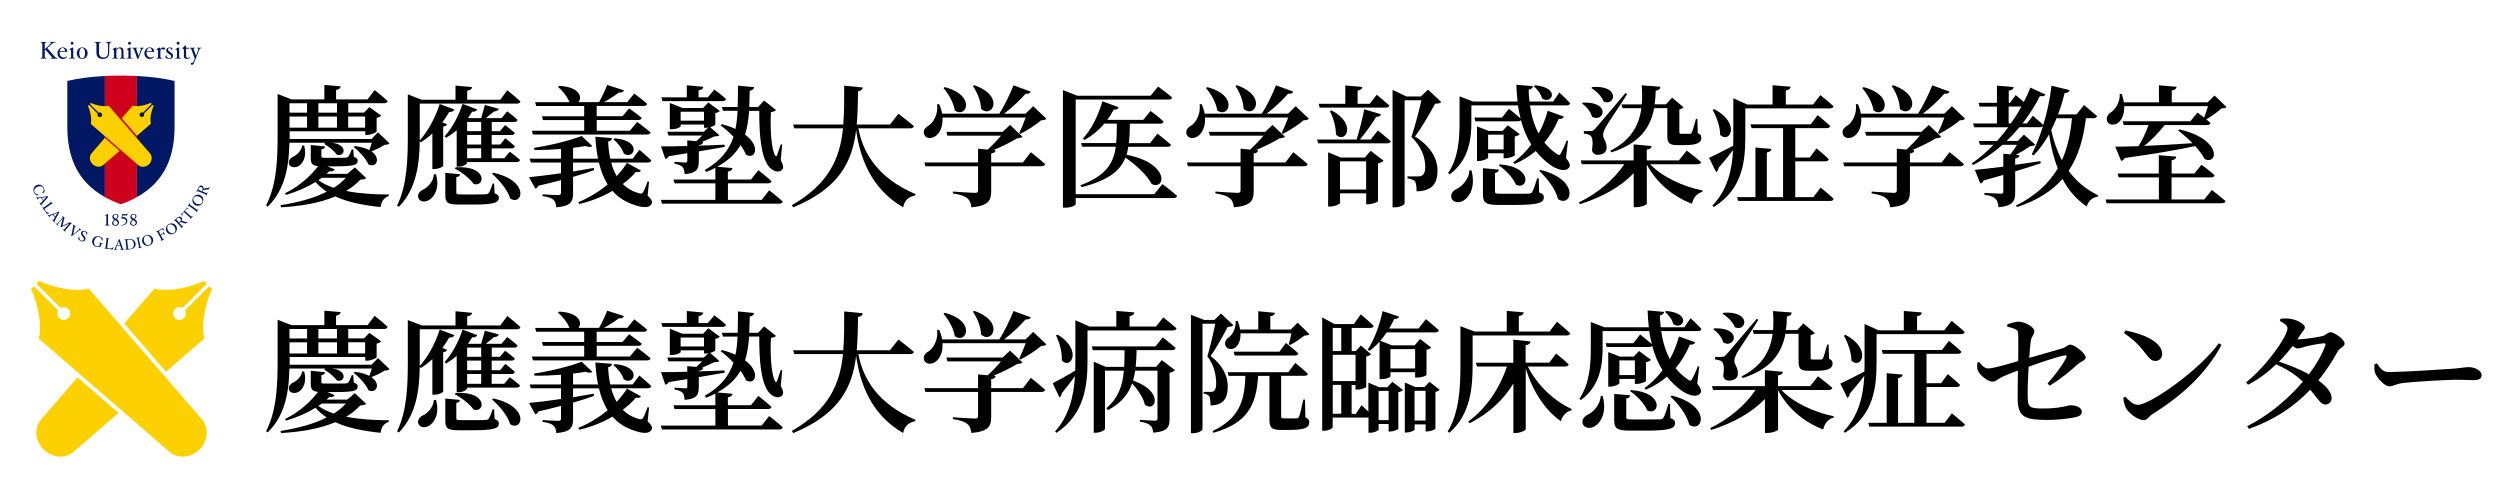 <?xml version="1.0" encoding="UTF-8"?><svg id="_レイヤー_2" xmlns="http://www.w3.org/2000/svg" viewBox="0 0 400 80"><defs><style>.cls-1{opacity:.5;}.cls-1,.cls-2{fill:none;}.cls-3{fill:#cf001c;}.cls-4{fill:#001764;}.cls-5{fill:#fdd000;}</style></defs><g id="PC_header"><g><g><path class="cls-5" d="M32.71,54.16c-.61-2.12,.17-5.8,1.24-7.91l-.46-.46-3.88,3.88c.22,.39,.16,.89-.17,1.22-.4,.4-1.05,.4-1.45,0-.4-.4-.4-1.05,0-1.45,.33-.33,.83-.39,1.22-.17l3.88-3.88-.46-.45c-2.11,1.06-5.79,1.84-7.91,1.23l-4.84,5.58,6.69,7.72,6.13-5.31Z"/><path class="cls-5" d="M6.61,67.07c-.62,.71-.89,1.66-.76,2.59,.25,1.75,1.62,3.12,3.37,3.37,.93,.13,1.88-.14,2.59-.76l7.15-6.2-6.56-5.68-5.79,6.68Z"/><path class="cls-5" d="M14.19,46.17c-2.12,.61-5.8-.17-7.91-1.24l-.46,.46,3.88,3.88c.39-.22,.89-.16,1.22,.17,.4,.4,.4,1.05,0,1.45-.4,.4-1.05,.4-1.45,0-.33-.33-.39-.83-.17-1.22l-3.88-3.88-.46,.46c1.06,2.11,1.84,5.79,1.23,7.91l20.9,18.11c.71,.62,1.66,.89,2.59,.76,1.75-.25,3.12-1.62,3.37-3.37,.13-.93-.14-1.88-.76-2.59L14.19,46.17Z"/></g><rect class="cls-2" x="1.46" y="41.42" width="36" height="35.15"/></g><g><path d="M46.3,22.86c-.06,3.38-.55,7.37-3.46,10.2l-.27-.19c1.72-3.3,1.85-7.52,1.85-11.32v-6.51l2.21,.86h5.27v-2.31l2.6,.23c-.02,.27-.19,.48-.73,.57v1.51h5.04l1.13-1.49s1.32,1.03,2.08,1.76c-.04,.23-.25,.34-.57,.34h-5.73v1.51h2.52l.86-.88,1.89,1.36c-.11,.13-.38,.29-.73,.36v2.18c-.02,.15-.92,.55-1.53,.55h-.29v-.59h-12.09v1.24h13.08l1.05-1.07,1.85,1.78c-.17,.15-.4,.21-.82,.23-.5,.36-1.41,.78-2.08,1.05,1.6,1.09,.78,2.71-.48,2.08-.4-.94-1.49-2.12-2.35-2.77l.19-.17c1.01,.13,1.76,.36,2.31,.65,.12-.32,.27-.78,.4-1.18h-6.45c2.75,.27,2.12,2.39,.82,1.89-.4-.61-1.32-1.32-1.99-1.7l.15-.19h-5.69Zm12.26,5.63c-.13,.17-.36,.23-.9,.25-.65,.69-1.41,1.3-2.27,1.81,2.06,.42,4.43,.57,6.82,.57v.25c-.76,.23-1.2,.86-1.32,1.76-2.79-.29-5.25-.78-7.24-1.7-2.44,1.03-5.4,1.55-8.67,1.74l-.1-.34c2.75-.42,5.33-1.11,7.39-2.16-.67-.44-1.26-.95-1.79-1.55-1.28,.8-2.88,1.51-4.7,2.06l-.19-.25c2.35-1.13,4.18-2.88,5.31-4.35-1.01-.1-1.18-.48-1.18-1.36v-2.02l2.29,.23c-.02,.25-.23,.44-.59,.46v1.09c0,.23,.06,.27,.65,.27h1.68c.69,0,1.32,0,1.55-.02,.19,0,.29-.04,.4-.15,.17-.17,.38-.61,.59-1.18h.23l.08,1.18c.5,.19,.63,.36,.63,.63,0,.71-.69,.9-3.63,.9h-1.22l1.16,.48c-.13,.25-.4,.38-.84,.31-.15,.15-.29,.27-.46,.42h3.32l1.22-1.03,1.79,1.68Zm-9.89-5.19c.46,1.72-.19,2.88-.94,3.3-.5,.25-1.26,.23-1.47-.32-.19-.52,.17-.97,.63-1.2,.63-.27,1.38-1.03,1.45-1.79h.34Zm-2.35-6.78v1.51h2.81v-1.51h-2.81Zm0,3.91h2.81v-1.79h-2.81v1.79Zm7.6-3.91h-2.98v1.51h2.98v-1.51Zm-2.98,3.91h2.98v-1.79h-2.98v1.79Zm.55,8.02c-.19,.13-.36,.25-.55,.38,.67,.5,1.51,.9,2.46,1.22,.76-.48,1.41-1.01,1.93-1.6h-3.84Zm4.22-9.81v1.79h2.71v-1.79h-2.71Z"/><path d="M71.54,19.86c-.06,.19-.27,.34-.63,.4v6.28c-.04,.15-.74,.5-1.39,.5h-.34v-5.69c-.59,.55-1.22,1.03-1.83,1.41l-.19-.17c-.06,3.4-.44,7.56-3.34,10.5l-.29-.19c1.64-3.34,1.72-7.56,1.72-11.38v-6.42l2.23,.86h5.4v-2.27l2.65,.25c-.04,.27-.21,.48-.78,.57v1.45h5.29l1.13-1.51s1.32,1.03,2.1,1.79c-.06,.23-.27,.34-.57,.34h-15.54v5.88c1.22-1.34,2.46-3.51,3.19-5.82l2.35,.88c-.1,.25-.36,.42-.82,.38-.34,.59-.71,1.16-1.11,1.68l.76,.29Zm-1.78,8.04c.61,2.16-.23,3.63-1.18,4.14-.61,.34-1.41,.27-1.64-.36-.19-.55,.17-1.03,.67-1.3,.82-.36,1.74-1.32,1.81-2.5l.34,.02Zm3.3-7.05c-.54,.46-1.11,.86-1.68,1.2l-.25-.23c1.09-1.16,2.21-3.13,2.88-5.19l2.35,.88c-.08,.21-.36,.4-.82,.36-.21,.34-.42,.67-.65,.99l.1,.04h2c.19-.63,.42-1.49,.59-2.1l2.23,.61c-.08,.25-.34,.42-.76,.42-.36,.31-.86,.71-1.32,1.07h2.52l.9-1.09s1.05,.78,1.66,1.37c-.04,.23-.25,.34-.52,.34h-3.61v1.47h1.3l.84-.97s.95,.71,1.55,1.24c-.06,.23-.25,.34-.55,.34h-3.15v1.53h1.36l.82-1.01s.94,.73,1.53,1.28c-.06,.23-.25,.34-.54,.34h-3.17v1.58h2l.9-1.05s.99,.73,1.64,1.32c-.06,.23-.27,.34-.55,.34h-7.92v.13c0,.15-.54,.61-1.38,.61h-.29v-5.79Zm6.09,10.08c.5,.19,.67,.4,.67,.71,0,.78-.74,1.09-4.12,1.09h-2.27c-1.85,0-2.18-.31-2.18-1.55v-3.53l2.35,.23c-.02,.25-.21,.42-.59,.48v2.44c0,.25,.08,.31,.76,.31h2.08c.84,0,1.57,0,1.85-.02,.25-.02,.38-.06,.48-.19,.17-.21,.42-.82,.65-1.53h.23l.08,1.55Zm-6.24-4.16c5.1-.34,4.77,3.21,2.88,2.67-.61-.9-2-1.95-3.04-2.48l.17-.19Zm1.83-7.26v1.47h2.25v-1.47h-2.25Zm2.25,2.08h-2.25v1.53h2.25v-1.53Zm0,2.14h-2.25v1.58h2.25v-1.58Zm1.93,3.91c5.94,1.3,4.68,5.38,2.71,4.12-.4-1.36-1.76-2.98-2.9-3.95l.19-.17Z"/><path d="M103.61,31.3c.57,.48,.84,.95,.65,1.3-.34,.74-1.47,.63-2.69,.21-1.53-.48-2.71-1.26-3.57-2.27-1.55,.9-3.36,1.64-5.31,2.1l-.17-.29c1.72-.71,3.34-1.7,4.7-2.83-.65-1.05-1.09-2.25-1.39-3.51h-4.14v1.43c1.09-.19,2.21-.38,3.32-.57l.04,.36c-.96,.34-2.06,.69-3.36,1.07v2.58c0,1.32-.31,2.12-2.69,2.29-.02-.5-.15-.92-.44-1.2-.27-.25-.76-.46-1.76-.59v-.29s2.08,.13,2.5,.13c.36,0,.46-.13,.46-.38v-2.02c-1.09,.29-2.29,.59-3.63,.9-.08,.25-.27,.4-.48,.46l-1.01-1.83c1.13-.11,2.98-.32,5.12-.63v-1.72h-4.83l-.19-.61h5.02v-1.55c-1.41,.11-2.88,.17-4.24,.15l-.08-.34c2.64-.38,5.92-1.22,7.62-1.89l1.72,1.62c-.21,.17-.59,.19-1.09-.02-.59,.1-1.26,.21-2,.29v1.74h3.99c-.23-1.15-.36-2.35-.42-3.51l2.67,.21c-.04,.27-.23,.48-.63,.55,.04,.86,.13,1.81,.34,2.75h3.59l1.07-1.43s1.2,1.01,1.91,1.7c-.04,.23-.25,.34-.54,.34h-5.88c.19,.76,.48,1.49,.88,2.18,.65-.71,1.22-1.43,1.64-2.12l2.25,1.24c-.15,.21-.34,.29-.82,.21-.57,.67-1.26,1.32-2.1,1.93,.63,.65,1.45,1.15,2.48,1.45,.42,.13,.61,.11,.74-.1,.25-.38,.57-1.18,.74-1.76l.25,.04-.23,2.23Zm-10.14-10.37v-1.72h-6.59l-.17-.61h6.76v-1.64h-7.68l-.17-.61h5.5c-.34-.88-1.15-1.87-1.85-2.46l.19-.15c3.34,.15,3.76,1.89,3.07,2.6h3.32c.46-.82,.99-1.93,1.3-2.75l2.69,.86c-.1,.25-.38,.4-.82,.36-.61,.46-1.51,1.05-2.39,1.53h3.72l1.13-1.37s1.28,.95,2.06,1.64c-.04,.23-.25,.34-.55,.34h-7.52v1.64h4.12l1.07-1.24s1.24,.86,2.02,1.51c-.06,.23-.27,.34-.57,.34h-6.63v1.72h5.29l1.18-1.41s1.34,.99,2.14,1.68c-.04,.23-.27,.34-.57,.34h-18.25l-.17-.61h8.38Zm4.87,1.2c4.49,.36,3.15,3.51,1.47,2.46-.21-.78-.99-1.74-1.66-2.29l.19-.17Z"/><path d="M123.06,30.44s1.37,1.05,2.18,1.81c-.06,.23-.27,.34-.59,.34h-18.73l-.19-.61h8.73v-2.65h-6.53l-.17-.61h6.7v-1.87c-.44,.23-.94,.46-1.47,.67l-.23-.32c2.6-1.49,3.91-3.25,4.6-5.31-.67-.71-1.41-1.34-2.06-1.83l.19-.19c.84,.21,1.57,.48,2.18,.76,.19-.9,.29-1.87,.34-2.9h-2.33l-.19-.61h2.54c.04-1.07,.04-2.23,.04-3.42l2.6,.25c-.06,.27-.25,.5-.71,.57-.02,.9-.04,1.76-.08,2.6h1.41l.97-1.03,1.91,1.53c-.15,.15-.44,.27-.82,.32-.15,2.46,.04,5.96,.69,6.97,.13,.15,.21,.13,.29-.08,.19-.53,.4-1.13,.59-1.74l.23,.04-.23,2.5c.38,.69,.5,1.2,.23,1.51-.57,.63-1.53,.19-2.1-.44-1.37-1.68-1.57-5.38-1.57-8.96h-1.62c-.11,1.36-.27,2.62-.65,3.8,2.54,1.87,1.66,4.05,.15,3.21-.19-.48-.5-1.01-.88-1.53-.76,1.32-1.91,2.48-3.72,3.46l2.44,.21c-.04,.27-.21,.48-.74,.57v1.26h3.7l1.18-1.49s1.3,1.03,2.1,1.76c-.04,.23-.27,.34-.57,.34h-6.4v2.65h5.4l1.2-1.53Zm-16.04-5.44c-.15,.25-.38,.4-.57,.44l-.69-2.02c.9,.02,2.39-.02,4.2-.06v-.9l1.43,.13c.34-.27,.67-.61,.97-.9h-5.4l-.19-.61h5.86l.67-.67c-.12,.02-.25,.04-.36,.04h-.29v-.52h-3.74v.27c0,.11-.57,.48-1.45,.48h-.29v-4.2l2.02,.8h3.3l.84-.88,1.85,1.36c-.11,.13-.4,.27-.73,.34v1.83c-.02,.1-.4,.29-.82,.42l1.47,1.3c-.17,.15-.42,.17-.84,.19-.53,.25-1.22,.59-1.93,.84l.19,.02c-.06,.31-.25,.46-.71,.52v.08c1.3-.04,2.71-.08,4.12-.15l.02,.36c-1.13,.21-2.5,.44-4.14,.71v1.49c0,1.3-.25,1.97-2.27,2.16-.04-.5-.1-.9-.34-1.15-.21-.21-.54-.4-1.28-.53v-.31s1.45,.13,1.74,.13c.25,0,.31-.08,.31-.34v-1.16l-2.94,.48Zm-1.18-9.43h4.05v-1.93l2.64,.25c-.04,.27-.19,.48-.76,.57v1.11h1.49l1.03-1.24s1.18,.86,1.87,1.51c-.06,.23-.25,.34-.55,.34h-9.62l-.17-.61Zm6.8,3.74v-1.43h-3.74v1.43h3.74Z"/><path d="M137.34,20.53c.73,3.93,3.09,7.96,9.13,10.52l-.04,.23c-1.05,.19-1.7,.76-1.93,1.89-5.29-3.07-6.93-8.17-7.52-12.35-.61,4.98-2.62,9.28-10.06,12.35l-.23-.34c5.98-3.42,7.71-7.56,8.19-12.3h-7.79l-.19-.61h8.02c.17-1.97,.15-4.05,.15-6.21l2.98,.29c-.06,.31-.25,.52-.76,.61-.04,1.83-.06,3.61-.21,5.31h5.31l1.36-1.72s1.55,1.18,2.48,1.99c-.06,.23-.29,.34-.59,.34h-8.31Z"/><path d="M167.41,19c-.17,.19-.4,.23-.84,.25-.8,.71-2.25,1.64-3.3,2.16l-.19-.15c.32-.65,.74-1.66,1.03-2.46h-13.31c.1,1.51-.48,2.56-1.16,3-.65,.44-1.49,.38-1.76-.25-.25-.63,.13-1.13,.67-1.43,.84-.53,1.58-1.91,1.39-3.44l.34-.02c.23,.55,.38,1.05,.46,1.53h9.15c.86-1.34,1.74-3.19,2.27-4.54l2.77,1.01c-.1,.25-.38,.38-.84,.34-.84,.97-2.16,2.23-3.44,3.19h3.44l1.22-1.2,2.1,2Zm-2.48,5.35s1.45,1.13,2.29,1.91c-.06,.23-.27,.34-.59,.34h-8.04v3.95c0,1.51-.38,2.37-3.17,2.62-.08-.63-.23-1.11-.65-1.45-.4-.34-1.03-.57-2.31-.78v-.29s2.98,.21,3.53,.21c.4,0,.5-.13,.5-.44v-3.82h-8.42l-.17-.61h8.59v-2.2l1.53,.15c.71-.65,1.55-1.51,2.14-2.23h-8.57l-.17-.61h8.99l1.2-1.11,1.99,1.89c-.17,.17-.4,.21-.86,.25-.94,.59-2.46,1.32-3.8,1.89l.36,.02c-.04,.29-.25,.46-.71,.52v1.43h5.08l1.26-1.64Zm-13.77-10.41c5.14,1.34,3.42,5.12,1.6,3.72-.17-1.22-1.03-2.69-1.81-3.57l.21-.15Zm4.72-.31c4.96,1.72,2.86,5.4,1.09,3.78-.02-1.26-.65-2.69-1.3-3.65l.21-.13Z"/><path d="M185.99,29.46s1.47,1.09,2.35,1.89c-.06,.23-.27,.34-.57,.34h-15.66v.97c0,.15-.63,.57-1.68,.57h-.36V14.42l2.31,.9h11.71l1.2-1.47s1.41,1.01,2.25,1.74c-.06,.23-.25,.34-.54,.34h-14.89v15.14h12.56l1.32-1.62Zm-5.46-5.98c-.06,.44-.17,.88-.29,1.28,6.99,1.36,6.26,5.73,4.03,4.68-.76-1.45-2.6-3.13-4.2-4.22-.84,2.12-2.73,3.63-6.99,4.72l-.23-.29c4.09-1.53,5.31-3.49,5.67-6.17h-5.38l-.17-.59h5.61c.11-.94,.11-1.97,.11-3.11h-2c-.94,1.11-2.04,2-3.17,2.62l-.25-.23c1.24-1.34,2.44-3.57,3.11-5.96l2.62,.95c-.08,.25-.36,.42-.8,.38-.32,.59-.65,1.13-1.03,1.64h5.75l1.16-1.43s1.28,.92,2.1,1.7c-.04,.23-.27,.34-.57,.34h-4.83c-.02,1.13-.04,2.16-.17,3.11h3.4l1.18-1.51s1.34,1.03,2.16,1.76c-.04,.23-.27,.34-.57,.34h-6.26Z"/><path d="M209.41,19c-.17,.19-.4,.23-.84,.25-.8,.71-2.25,1.64-3.3,2.16l-.19-.15c.32-.65,.74-1.66,1.03-2.46h-13.31c.1,1.51-.48,2.56-1.16,3-.65,.44-1.49,.38-1.76-.25-.25-.63,.13-1.13,.67-1.43,.84-.53,1.58-1.91,1.39-3.44l.34-.02c.23,.55,.38,1.05,.46,1.53h9.15c.86-1.34,1.74-3.19,2.27-4.54l2.77,1.01c-.1,.25-.38,.38-.84,.34-.84,.97-2.16,2.23-3.44,3.19h3.44l1.22-1.2,2.1,2Zm-2.48,5.35s1.45,1.13,2.29,1.91c-.06,.23-.27,.34-.59,.34h-8.04v3.95c0,1.51-.38,2.37-3.17,2.62-.08-.63-.23-1.11-.65-1.45-.4-.34-1.03-.57-2.31-.78v-.29s2.98,.21,3.53,.21c.4,0,.5-.13,.5-.44v-3.82h-8.42l-.17-.61h8.59v-2.2l1.53,.15c.71-.65,1.55-1.51,2.14-2.23h-8.57l-.17-.61h8.99l1.2-1.11,1.99,1.89c-.17,.17-.4,.21-.86,.25-.94,.59-2.46,1.32-3.8,1.89l.36,.02c-.04,.29-.25,.46-.71,.52v1.43h5.08l1.26-1.64Zm-13.77-10.41c5.14,1.34,3.42,5.12,1.6,3.72-.17-1.22-1.03-2.69-1.81-3.57l.21-.15Zm4.72-.31c4.96,1.72,2.86,5.4,1.09,3.78-.02-1.26-.65-2.69-1.3-3.65l.21-.13Z"/><path d="M220.46,20.87s1.26,1.01,2.06,1.72c-.06,.23-.27,.34-.57,.34h-11.04l-.17-.61h6.32c.46-1.45,.95-3.42,1.22-4.83l2.69,.8c-.08,.23-.34,.42-.78,.4-.61,1.05-1.64,2.46-2.6,3.63h1.72l1.16-1.45Zm-9.47-4.26h4.26v-2.94l2.73,.25c-.04,.29-.23,.5-.76,.57v2.12h1.93l1.13-1.45s1.24,1.01,2.02,1.72c-.06,.23-.27,.34-.57,.34h-10.58l-.17-.61Zm8.31,7.52l2.06,1.57c-.13,.17-.44,.36-.88,.44v6.05c0,.13-.94,.5-1.6,.5h-.29v-1.76h-4.18v1.53c0,.17-.82,.59-1.62,.59h-.29v-8.69l2.02,.84h3.86l.92-1.07Zm-6.26-6.47c4.18,2.2,2.2,5.42,.71,3.88,.02-1.26-.46-2.77-.96-3.78l.25-.1Zm5.54,12.66v-4.51h-4.18v4.51h4.18Zm12.01-14c-.17,.21-.46,.27-.97,.27-.76,1.39-2.16,3.88-3.23,5.25,2.6,1.6,3.61,3.65,3.61,5.42,0,2.12-.84,3.28-3.34,3.36,0-.61-.08-1.34-.27-1.62-.19-.21-.63-.38-1.2-.46v-.32h1.76c.23,0,.36-.02,.5-.1,.38-.21,.59-.63,.59-1.39,0-1.58-.61-3.25-2.21-4.83,.48-1.43,1.2-4.07,1.6-5.86h-2.69v16.5c0,.17-.61,.63-1.57,.63h-.36V14.38l2.21,1.05h2.31l1.16-1.09,2.1,1.97Z"/><path d="M250.55,25.26c.67,.86,.74,1.24,.5,1.55-.59,.8-2.02,.25-2.94-.38-.94-.67-1.72-1.43-2.39-2.27-1.03,.88-2.16,1.55-3.38,2.08l-.23-.25c1.03-.73,2.02-1.7,2.9-2.86-.76-1.18-1.28-2.5-1.66-3.91-.11,.13-.27,.19-.5,.19h-6.78l-.17-.61h4.43l1.09-1.39s1.09,.84,1.87,1.53c-.17-.67-.32-1.37-.42-2.08h-7.45v2.58c0,2.52-.27,6.15-3.49,8.46l-.23-.21c1.68-2.48,1.83-5.56,1.83-8.25v-4.03l2.16,.84h7.12c-.1-.88-.17-1.79-.19-2.69l2.64,.23c-.02,.25-.21,.48-.67,.57,0,.63,.04,1.26,.13,1.89h3.78l.99-1.45s1.11,1.01,1.74,1.72c-.06,.23-.27,.34-.54,.34h-5.9c.23,1.58,.65,3.13,1.39,4.49,.61-1.09,1.09-2.31,1.45-3.63l2.6,.94c-.1,.25-.36,.42-.84,.36-.63,1.49-1.41,2.73-2.29,3.78,.55,.69,1.22,1.32,2,1.83,.29,.23,.46,.23,.63-.08,.25-.44,.65-1.3,.92-2.06l.23,.04-.32,2.71Zm-15.12,1.99c.69,2.58-.25,4.26-1.32,4.87-.69,.4-1.6,.29-1.87-.4-.21-.65,.21-1.18,.78-1.47,.92-.42,2.02-1.6,2.1-3.02l.31,.02Zm2.67-2.04c0,.15-.8,.55-1.53,.55h-.25v-5.54l1.87,.73h2.2l.86-.9,1.91,1.41c-.12,.15-.42,.32-.8,.38v3c-.02,.15-.9,.48-1.49,.48h-.29v-.8h-2.48v.69Zm8.15,5.58c.59,.19,.76,.42,.76,.78,0,.88-.86,1.22-4.68,1.22h-2.58c-2.06,0-2.48-.36-2.48-1.74v-4.14l2.56,.23c-.04,.27-.23,.46-.63,.52v2.98c0,.29,.08,.36,.88,.36h2.44c.97,0,1.79,0,2.1-.02,.29-.02,.4-.06,.53-.27,.21-.32,.46-1.09,.8-2.18h.25l.06,2.27Zm-8.15-9.24v2.35h2.48v-2.35h-2.48Zm1.87,4.75c5.48,.4,4.51,4.24,2.58,3.25-.44-1.11-1.7-2.39-2.75-3.09l.17-.17Zm5.63-12.66c4.22,.4,2.62,3.19,1.13,2.1-.17-.71-.78-1.49-1.32-1.93l.19-.17Zm.88,13.54c6.45,1.64,4.96,6.11,2.81,4.68-.38-1.57-1.78-3.4-3.02-4.51l.21-.17Z"/><path d="M264.01,26.26c1.93,2.06,5.33,3.61,8.4,4.22l-.04,.23c-.8,.19-1.43,.86-1.66,1.89-3.13-1.22-5.67-3.36-7.22-6.28v6.26c0,.21-.9,.57-1.7,.57h-.4v-5.44c-2.08,2.18-5.06,3.84-8.59,4.96l-.17-.29c3.09-1.49,5.69-3.76,7.26-6.11h-6.8l-.17-.61h8.46v-2.56l2.88,.27c-.04,.29-.21,.5-.78,.57v1.72h5.14l1.26-1.57s1.43,1.07,2.29,1.85c-.06,.23-.29,.34-.59,.34h-7.58Zm-10.73-9.85c4.64-.13,3.25,3.36,1.43,2.25-.19-.78-.9-1.64-1.58-2.08l.15-.17Zm1.2,4.56c.34,0,.4-.02,.69-.32q.53-.57,4.89-5.75l.29,.13c-.86,1.45-3.09,4.66-3.42,5.29-.25,.48-.44,.95-.44,1.3,0,.59,.61,1.03,.57,2.06-.02,.63-.5,1.09-1.47,1.09-.4,0-.76-.27-.88-.73,.21-1.37,.1-2.18-.34-2.42-.32-.15-.57-.21-.95-.23v-.42h1.05Zm.29-7.05c4.6-.32,3.63,3.19,1.79,2.31-.27-.82-1.18-1.68-1.95-2.14l.17-.17Zm7.92,2.77c.08-.99,.06-2.02-.02-3.04l3,.23c-.06,.38-.27,.57-.76,.63-.02,.76-.06,1.47-.17,2.18h1.81l.99-1.07,1.83,1.55c-.1,.13-.31,.25-.67,.32v3.65c0,.23,.04,.27,.34,.27h1.3c.15,0,.23-.02,.34-.21,.15-.27,.4-1.2,.67-2.18h.23l.06,2.27c.48,.21,.57,.42,.57,.8,0,.76-.74,1.13-2.69,1.13h-1.09c-1.49,0-1.66-.42-1.66-1.64v-4.28h-2.1c-.59,3.07-2.25,5.61-6.84,7.08l-.17-.27c3.3-1.66,4.6-4.09,4.96-6.8h-3.02l-.17-.61h3.28Z"/><path d="M279.24,22.06c0,3.7-.42,8.21-5.04,11.06l-.23-.21c2.44-2.54,3.15-5.69,3.32-8.9-.59,.76-1.37,1.76-2.33,2.86,0,.27-.15,.55-.38,.67l-1.13-2.29c.67-.29,2.25-1.09,3.86-1.93,.02-.42,.02-.84,.02-1.26v-6.34l2.25,1.01h4.03v-3.09l2.88,.23c-.02,.29-.19,.5-.76,.61v2.25h4.35l1.18-1.51s1.3,1.03,2.1,1.78c-.04,.23-.27,.34-.57,.34h-13.54v4.72Zm-4.96-4.6c4.3,2.29,2.48,5.61,.94,4.12,.02-1.3-.59-2.94-1.2-3.99l.25-.13Zm17.03,12.56s1.3,1.05,2.08,1.79c-.06,.23-.27,.34-.57,.34h-14.72l-.17-.61h2.94v-7.94l2.56,.23c-.04,.27-.21,.46-.74,.57v7.14h2.6v-11.04h-5.04l-.17-.61h9.64l1.11-1.47s1.26,1.03,2,1.74c-.06,.23-.27,.34-.55,.34h-5.04v4.7h2.33l1.07-1.45s1.26,1.01,1.97,1.72c-.06,.23-.25,.34-.54,.34h-4.83v5.73h2.9l1.15-1.51Z"/><path d="M314.41,19c-.17,.19-.4,.23-.84,.25-.8,.71-2.25,1.64-3.3,2.16l-.19-.15c.32-.65,.74-1.66,1.03-2.46h-13.31c.1,1.51-.48,2.56-1.16,3-.65,.44-1.49,.38-1.76-.25-.25-.63,.13-1.13,.67-1.43,.84-.53,1.58-1.91,1.39-3.44l.34-.02c.23,.55,.38,1.05,.46,1.53h9.15c.86-1.34,1.74-3.19,2.27-4.54l2.77,1.01c-.1,.25-.38,.38-.84,.34-.84,.97-2.16,2.23-3.44,3.19h3.44l1.22-1.2,2.1,2Zm-2.48,5.35s1.45,1.13,2.29,1.91c-.06,.23-.27,.34-.59,.34h-8.04v3.95c0,1.51-.38,2.37-3.17,2.62-.08-.63-.23-1.11-.65-1.45-.4-.34-1.03-.57-2.31-.78v-.29s2.98,.21,3.53,.21c.4,0,.5-.13,.5-.44v-3.82h-8.42l-.17-.61h8.59v-2.2l1.53,.15c.71-.65,1.55-1.51,2.14-2.23h-8.57l-.17-.61h8.99l1.2-1.11,1.99,1.89c-.17,.17-.4,.21-.86,.25-.94,.59-2.46,1.32-3.8,1.89l.36,.02c-.04,.29-.25,.46-.71,.52v1.43h5.08l1.26-1.64Zm-13.77-10.41c5.14,1.34,3.42,5.12,1.6,3.72-.17-1.22-1.03-2.69-1.81-3.57l.21-.15Zm4.72-.31c4.96,1.72,2.86,5.4,1.09,3.78-.02-1.26-.65-2.69-1.3-3.65l.21-.13Z"/><path d="M333.75,18.92c-.4,3.25-1.2,6.07-2.77,8.42,1.2,1.62,2.73,2.94,4.72,3.91l-.06,.21c-.92,.17-1.51,.69-1.76,1.58-1.7-1.16-2.96-2.65-3.88-4.41-1.68,1.91-4.01,3.42-7.29,4.51l-.15-.25c3.15-1.57,5.27-3.57,6.68-5.94-.65-1.66-1.09-3.49-1.39-5.46-.73,1.3-1.55,2.44-2.48,3.38l-.29-.19c.65-1.28,1.28-2.83,1.81-4.54-.1,.15-.27,.21-.5,.21h-3.28c-.63,.76-1.3,1.49-2.06,2.2h1.79l.99-1.01,1.81,1.6c-.15,.17-.4,.21-.82,.25-.61,.42-1.45,.95-2.27,1.39l.57,.06c-.04,.29-.25,.44-.69,.52v1.01c1.28-.17,2.64-.38,4.03-.59l.06,.34c-1.11,.38-2.46,.8-4.09,1.3v3.3c0,1.43-.29,2.21-2.67,2.44-.06-.59-.17-1.05-.46-1.34-.31-.29-.8-.53-1.79-.67v-.29s2.16,.13,2.58,.13c.34,0,.44-.08,.44-.36v-2.65c-.96,.29-2.02,.59-3.15,.9-.11,.25-.32,.44-.53,.48l-.88-2.18c.94-.08,2.58-.27,4.56-.52v-2.06l1.13,.1c.4-.48,.78-1.05,1.05-1.53h-2.31c-1.39,1.22-2.96,2.33-4.7,3.23l-.23-.25c1.26-.86,2.42-1.87,3.49-2.98h-2.16l-.19-.61h2.92c.63-.71,1.24-1.45,1.79-2.2h-5.46l-.17-.61h3.82v-2.69h-2.77l-.17-.61h2.94v-2.75l2.67,.23c-.04,.31-.23,.5-.78,.59v1.93h.21l.9-1.24s.69,.57,1.3,1.11c.42-.78,.76-1.55,1.05-2.31l2.41,1.11c-.13,.23-.34,.34-.88,.25-.71,1.41-1.64,2.9-2.77,4.37h.69l.95-1.22s1.01,.86,1.66,1.47c.61-1.95,1.07-4.12,1.32-6.28l2.9,.71c-.08,.25-.31,.46-.8,.48-.29,1.2-.65,2.33-1.05,3.4h2.96l1.18-1.49s1.3,1.05,2.1,1.76c-.06,.23-.27,.34-.57,.34h-1.2Zm-12.01,.82c.63-.88,1.2-1.78,1.68-2.69h-2.04v2.69h.36Zm7.31-.82c-.27,.65-.55,1.3-.86,1.89,.4,1.78,.95,3.38,1.72,4.83,.9-2.02,1.39-4.26,1.6-6.72h-2.46Z"/><path d="M353.91,30.42s1.36,1.03,2.18,1.76c-.04,.23-.27,.34-.59,.34h-18.44l-.17-.61h8.53v-3.53h-6.43l-.17-.61h6.59v-2.94l2.79,.23c-.04,.29-.21,.5-.74,.59v2.12h3.63l1.15-1.41s1.3,.95,2.1,1.68c-.06,.23-.27,.34-.57,.34h-6.32v3.53h5.23l1.2-1.49Zm-14.03-13.44c.04,1.3-.4,2.23-.99,2.67-.57,.44-1.45,.4-1.74-.23-.23-.59,.11-1.16,.63-1.47,.71-.46,1.45-1.68,1.38-2.92h.32c.17,.48,.27,.92,.34,1.34h5.61v-2.73l2.83,.25c-.04,.29-.23,.5-.78,.59v1.89h5.75l1.09-1.09,1.93,1.85c-.17,.17-.4,.19-.82,.23-.59,.52-1.58,1.26-2.42,1.74,.23,.19,.46,.38,.67,.57-.06,.23-.27,.34-.57,.34h-6.76c-.97,1.2-2.14,2.46-3.28,3.34,2.27-.1,4.96-.25,7.73-.44-.76-.76-1.58-1.49-2.29-2.02l.19-.19c6.93,1.62,6.15,5.77,4.05,4.75-.34-.65-.88-1.36-1.51-2.08-2.75,.59-6.34,1.22-11.27,1.91-.15,.25-.36,.42-.59,.46l-.94-2.27c.88,0,2.18-.04,3.72-.08,.61-.97,1.22-2.29,1.62-3.38h-3.97l-.19-.61h10.83l1.15-1.39s.48,.36,1.05,.8c.21-.55,.46-1.24,.63-1.83h-13.42Z"/></g><g><path d="M46.3,58.98c-.06,3.38-.55,7.37-3.46,10.2l-.27-.19c1.72-3.3,1.85-7.52,1.85-11.32v-6.51l2.21,.86h5.27v-2.31l2.6,.23c-.02,.27-.19,.48-.73,.57v1.51h5.04l1.13-1.49s1.32,1.03,2.08,1.76c-.04,.23-.25,.34-.57,.34h-5.73v1.51h2.52l.86-.88,1.89,1.36c-.11,.13-.38,.29-.73,.36v2.18c-.02,.15-.92,.55-1.53,.55h-.29v-.59h-12.09v1.24h13.08l1.05-1.07,1.85,1.78c-.17,.15-.4,.21-.82,.23-.5,.36-1.41,.78-2.08,1.05,1.6,1.09,.78,2.71-.48,2.08-.4-.94-1.49-2.12-2.35-2.77l.19-.17c1.01,.13,1.76,.36,2.31,.65,.12-.31,.27-.78,.4-1.18h-6.45c2.75,.27,2.12,2.39,.82,1.89-.4-.61-1.32-1.32-1.99-1.7l.15-.19h-5.69Zm12.26,5.63c-.13,.17-.36,.23-.9,.25-.65,.69-1.41,1.3-2.27,1.81,2.06,.42,4.43,.57,6.82,.57v.25c-.76,.23-1.2,.86-1.32,1.76-2.79-.29-5.25-.78-7.24-1.7-2.44,1.03-5.4,1.55-8.67,1.74l-.1-.34c2.75-.42,5.33-1.11,7.39-2.16-.67-.44-1.26-.94-1.79-1.55-1.28,.8-2.88,1.51-4.7,2.06l-.19-.25c2.35-1.13,4.18-2.88,5.31-4.35-1.01-.1-1.18-.48-1.18-1.36v-2.02l2.29,.23c-.02,.25-.23,.44-.59,.46v1.09c0,.23,.06,.27,.65,.27h1.68c.69,0,1.32,0,1.55-.02,.19,0,.29-.04,.4-.15,.17-.17,.38-.61,.59-1.18h.23l.08,1.18c.5,.19,.63,.36,.63,.63,0,.71-.69,.9-3.63,.9h-1.22l1.16,.48c-.13,.25-.4,.38-.84,.31-.15,.15-.29,.27-.46,.42h3.32l1.22-1.03,1.79,1.68Zm-9.89-5.19c.46,1.72-.19,2.88-.94,3.3-.5,.25-1.26,.23-1.47-.31-.19-.52,.17-.97,.63-1.2,.63-.27,1.38-1.03,1.45-1.78h.34Zm-2.35-6.78v1.51h2.81v-1.51h-2.81Zm0,3.91h2.81v-1.78h-2.81v1.78Zm7.6-3.91h-2.98v1.51h2.98v-1.51Zm-2.98,3.91h2.98v-1.78h-2.98v1.78Zm.55,8.02c-.19,.13-.36,.25-.55,.38,.67,.5,1.51,.9,2.46,1.22,.76-.48,1.41-1.01,1.93-1.6h-3.84Zm4.22-9.81v1.78h2.71v-1.78h-2.71Z"/><path d="M71.54,55.97c-.06,.19-.27,.34-.63,.4v6.28c-.04,.15-.74,.5-1.39,.5h-.34v-5.69c-.59,.55-1.22,1.03-1.83,1.41l-.19-.17c-.06,3.4-.44,7.56-3.34,10.5l-.29-.19c1.64-3.34,1.72-7.56,1.72-11.38v-6.42l2.23,.86h5.4v-2.27l2.65,.25c-.04,.27-.21,.48-.78,.57v1.45h5.29l1.13-1.51s1.32,1.03,2.1,1.78c-.06,.23-.27,.34-.57,.34h-15.54v5.88c1.22-1.34,2.46-3.51,3.19-5.82l2.35,.88c-.1,.25-.36,.42-.82,.38-.34,.59-.71,1.15-1.11,1.68l.76,.29Zm-1.78,8.04c.61,2.16-.23,3.63-1.18,4.14-.61,.34-1.41,.27-1.64-.36-.19-.55,.17-1.03,.67-1.3,.82-.36,1.74-1.32,1.81-2.5l.34,.02Zm3.3-7.05c-.54,.46-1.11,.86-1.68,1.2l-.25-.23c1.09-1.15,2.21-3.13,2.88-5.19l2.35,.88c-.08,.21-.36,.4-.82,.36-.21,.34-.42,.67-.65,.99l.1,.04h2c.19-.63,.42-1.49,.59-2.1l2.23,.61c-.08,.25-.34,.42-.76,.42-.36,.31-.86,.71-1.32,1.07h2.52l.9-1.09s1.05,.78,1.66,1.36c-.04,.23-.25,.34-.52,.34h-3.61v1.47h1.3l.84-.97s.95,.71,1.55,1.24c-.06,.23-.25,.34-.55,.34h-3.15v1.53h1.36l.82-1.01s.94,.73,1.53,1.28c-.06,.23-.25,.34-.54,.34h-3.17v1.57h2l.9-1.05s.99,.73,1.64,1.32c-.06,.23-.27,.34-.55,.34h-7.92v.13c0,.15-.54,.61-1.38,.61h-.29v-5.79Zm6.09,10.08c.5,.19,.67,.4,.67,.71,0,.78-.74,1.09-4.12,1.09h-2.27c-1.85,0-2.18-.31-2.18-1.55v-3.53l2.35,.23c-.02,.25-.21,.42-.59,.48v2.44c0,.25,.08,.31,.76,.31h2.08c.84,0,1.57,0,1.85-.02,.25-.02,.38-.06,.48-.19,.17-.21,.42-.82,.65-1.53h.23l.08,1.55Zm-6.24-4.16c5.1-.34,4.77,3.21,2.88,2.67-.61-.9-2-1.95-3.04-2.48l.17-.19Zm1.83-7.26v1.47h2.25v-1.47h-2.25Zm2.25,2.08h-2.25v1.53h2.25v-1.53Zm0,2.14h-2.25v1.57h2.25v-1.57Zm1.93,3.91c5.94,1.3,4.68,5.38,2.71,4.12-.4-1.36-1.76-2.98-2.9-3.95l.19-.17Z"/><path d="M103.61,67.42c.57,.48,.84,.95,.65,1.3-.34,.74-1.47,.63-2.69,.21-1.53-.48-2.71-1.26-3.57-2.27-1.55,.9-3.36,1.64-5.31,2.1l-.17-.29c1.72-.71,3.34-1.7,4.7-2.83-.65-1.05-1.09-2.25-1.39-3.51h-4.14v1.43c1.09-.19,2.21-.38,3.32-.57l.04,.36c-.96,.34-2.06,.69-3.36,1.07v2.58c0,1.32-.31,2.12-2.69,2.29-.02-.5-.15-.92-.44-1.2-.27-.25-.76-.46-1.76-.59v-.29s2.08,.13,2.5,.13c.36,0,.46-.13,.46-.38v-2.02c-1.09,.29-2.29,.59-3.63,.9-.08,.25-.27,.4-.48,.46l-1.01-1.83c1.13-.1,2.98-.31,5.12-.63v-1.72h-4.83l-.19-.61h5.02v-1.55c-1.41,.1-2.88,.17-4.24,.15l-.08-.34c2.64-.38,5.92-1.22,7.62-1.89l1.72,1.62c-.21,.17-.59,.19-1.09-.02-.59,.1-1.26,.21-2,.29v1.74h3.99c-.23-1.15-.36-2.35-.42-3.51l2.67,.21c-.04,.27-.23,.48-.63,.55,.04,.86,.13,1.81,.34,2.75h3.59l1.07-1.43s1.2,1.01,1.91,1.7c-.04,.23-.25,.34-.54,.34h-5.88c.19,.76,.48,1.49,.88,2.18,.65-.71,1.22-1.43,1.64-2.12l2.25,1.24c-.15,.21-.34,.29-.82,.21-.57,.67-1.26,1.32-2.1,1.93,.63,.65,1.45,1.15,2.48,1.45,.42,.13,.61,.1,.74-.1,.25-.38,.57-1.18,.74-1.76l.25,.04-.23,2.23Zm-10.14-10.37v-1.72h-6.59l-.17-.61h6.76v-1.64h-7.68l-.17-.61h5.5c-.34-.88-1.15-1.87-1.85-2.46l.19-.15c3.34,.15,3.76,1.89,3.07,2.6h3.32c.46-.82,.99-1.93,1.3-2.75l2.69,.86c-.1,.25-.38,.4-.82,.36-.61,.46-1.51,1.05-2.39,1.53h3.72l1.13-1.36s1.28,.94,2.06,1.64c-.04,.23-.25,.34-.55,.34h-7.52v1.64h4.12l1.07-1.24s1.24,.86,2.02,1.51c-.06,.23-.27,.34-.57,.34h-6.63v1.72h5.29l1.18-1.41s1.34,.99,2.14,1.68c-.04,.23-.27,.34-.57,.34h-18.25l-.17-.61h8.38Zm4.87,1.2c4.49,.36,3.15,3.51,1.47,2.46-.21-.78-.99-1.74-1.66-2.29l.19-.17Z"/><path d="M123.06,66.56s1.37,1.05,2.18,1.81c-.06,.23-.27,.34-.59,.34h-18.73l-.19-.61h8.73v-2.65h-6.53l-.17-.61h6.7v-1.87c-.44,.23-.94,.46-1.47,.67l-.23-.31c2.6-1.49,3.91-3.25,4.6-5.31-.67-.71-1.41-1.34-2.06-1.83l.19-.19c.84,.21,1.57,.48,2.18,.76,.19-.9,.29-1.87,.34-2.9h-2.33l-.19-.61h2.54c.04-1.07,.04-2.23,.04-3.42l2.6,.25c-.06,.27-.25,.5-.71,.57-.02,.9-.04,1.76-.08,2.6h1.41l.97-1.03,1.91,1.53c-.15,.15-.44,.27-.82,.31-.15,2.46,.04,5.96,.69,6.97,.13,.15,.21,.13,.29-.08,.19-.52,.4-1.13,.59-1.74l.23,.04-.23,2.5c.38,.69,.5,1.2,.23,1.51-.57,.63-1.53,.19-2.1-.44-1.37-1.68-1.57-5.38-1.57-8.97h-1.62c-.11,1.36-.27,2.62-.65,3.8,2.54,1.87,1.66,4.05,.15,3.21-.19-.48-.5-1.01-.88-1.53-.76,1.32-1.91,2.48-3.72,3.46l2.44,.21c-.04,.27-.21,.48-.74,.57v1.26h3.7l1.18-1.49s1.3,1.03,2.1,1.76c-.04,.23-.27,.34-.57,.34h-6.4v2.65h5.4l1.2-1.53Zm-16.04-5.44c-.15,.25-.38,.4-.57,.44l-.69-2.02c.9,.02,2.39-.02,4.2-.06v-.9l1.43,.13c.34-.27,.67-.61,.97-.9h-5.4l-.19-.61h5.86l.67-.67c-.12,.02-.25,.04-.36,.04h-.29v-.52h-3.74v.27c0,.1-.57,.48-1.45,.48h-.29v-4.2l2.02,.8h3.3l.84-.88,1.85,1.36c-.11,.13-.4,.27-.73,.34v1.83c-.02,.1-.4,.29-.82,.42l1.47,1.3c-.17,.15-.42,.17-.84,.19-.53,.25-1.22,.59-1.93,.84l.19,.02c-.06,.31-.25,.46-.71,.52v.08c1.3-.04,2.71-.08,4.12-.15l.02,.36c-1.13,.21-2.5,.44-4.14,.71v1.49c0,1.3-.25,1.97-2.27,2.16-.04-.5-.1-.9-.34-1.15-.21-.21-.54-.4-1.28-.52v-.31s1.45,.13,1.74,.13c.25,0,.31-.08,.31-.34v-1.15l-2.94,.48Zm-1.18-9.43h4.05v-1.93l2.64,.25c-.04,.27-.19,.48-.76,.57v1.11h1.49l1.03-1.24s1.18,.86,1.87,1.51c-.06,.23-.25,.34-.55,.34h-9.62l-.17-.61Zm6.8,3.74v-1.43h-3.74v1.43h3.74Z"/><path d="M137.34,56.65c.73,3.93,3.09,7.96,9.13,10.52l-.04,.23c-1.05,.19-1.7,.76-1.93,1.89-5.29-3.07-6.93-8.17-7.52-12.35-.61,4.98-2.62,9.28-10.06,12.35l-.23-.34c5.98-3.42,7.71-7.56,8.19-12.3h-7.79l-.19-.61h8.02c.17-1.97,.15-4.05,.15-6.21l2.98,.29c-.06,.31-.25,.52-.76,.61-.04,1.83-.06,3.61-.21,5.31h5.31l1.36-1.72s1.55,1.18,2.48,1.99c-.06,.23-.29,.34-.59,.34h-8.31Z"/><path d="M167.41,55.11c-.17,.19-.4,.23-.84,.25-.8,.71-2.25,1.64-3.3,2.16l-.19-.15c.32-.65,.74-1.66,1.03-2.46h-13.31c.1,1.51-.48,2.56-1.16,3-.65,.44-1.49,.38-1.76-.25-.25-.63,.13-1.13,.67-1.43,.84-.52,1.58-1.91,1.39-3.44l.34-.02c.23,.55,.38,1.05,.46,1.53h9.15c.86-1.34,1.74-3.19,2.27-4.54l2.77,1.01c-.1,.25-.38,.38-.84,.34-.84,.97-2.16,2.23-3.44,3.19h3.44l1.22-1.2,2.1,1.99Zm-2.48,5.35s1.45,1.13,2.29,1.91c-.06,.23-.27,.34-.59,.34h-8.04v3.95c0,1.51-.38,2.37-3.17,2.62-.08-.63-.23-1.11-.65-1.45-.4-.34-1.03-.57-2.31-.78v-.29s2.98,.21,3.53,.21c.4,0,.5-.13,.5-.44v-3.82h-8.42l-.17-.61h8.59v-2.2l1.53,.15c.71-.65,1.55-1.51,2.14-2.23h-8.57l-.17-.61h8.99l1.2-1.11,1.99,1.89c-.17,.17-.4,.21-.86,.25-.94,.59-2.46,1.32-3.8,1.89l.36,.02c-.04,.29-.25,.46-.71,.52v1.43h5.08l1.26-1.64Zm-13.77-10.41c5.14,1.34,3.42,5.12,1.6,3.72-.17-1.22-1.03-2.69-1.81-3.57l.21-.15Zm4.72-.31c4.96,1.72,2.86,5.4,1.09,3.78-.02-1.26-.65-2.69-1.3-3.65l.21-.13Z"/><path d="M186.14,50.79s1.28,1.01,2.1,1.74c-.06,.23-.27,.34-.57,.34h-13.67v4.83c0,3.8-.4,8.52-4.96,11.55l-.23-.21c2.27-2.56,2.98-5.67,3.19-8.86-.57,.76-1.28,1.72-2.12,2.75-.02,.23-.15,.52-.36,.67l-1.09-2.29c.61-.29,2.08-1.09,3.61-2.02,.02-.52,.02-1.07,.02-1.6v-6.45l2.27,1.01h4.28v-2.5l2.88,.23c-.04,.29-.19,.5-.76,.61v1.66h4.22l1.18-1.47Zm-16.92,2.75c4.01,2.41,2.12,5.67,.67,4.14,.08-1.32-.4-2.96-.94-4.03l.27-.1Zm16.82,.44s1.28,.99,2.06,1.7c-.06,.23-.27,.34-.57,.34h-5.67c-.02,.94-.06,1.83-.15,2.67h3.28l.9-1.07,2.1,1.6c-.15,.17-.44,.34-.86,.42v7.43c0,1.26-.31,1.97-2.62,2.16-.06-.5-.15-.9-.44-1.15-.29-.27-.74-.46-1.68-.61v-.29s1.95,.13,2.37,.13c.36,0,.44-.13,.44-.42v-7.58h-3.57c-.08,.55-.19,1.07-.34,1.57,5.06,1.78,3.57,5.21,1.89,3.88-.23-1.13-1.15-2.44-2.04-3.42-.59,1.7-1.72,3.13-3.86,4.28l-.27-.31c1.95-1.66,2.6-3.65,2.81-6h-3.02v9.3c0,.21-.76,.63-1.53,.63h-.27v-11.36l1.93,.82h2.94c.04-.84,.06-1.74,.06-2.67h-5.08l-.17-.61h10.2l1.15-1.43Z"/><path d="M197.34,52.03c-.15,.19-.44,.25-.9,.27-.65,1.22-1.83,3.42-2.75,4.66,1.93,1.43,2.75,3.23,2.75,4.85,0,1.95-.69,3-2.75,3.07,0-.55-.06-1.24-.21-1.49-.15-.19-.48-.34-.9-.42v-.27h1.13c.21,0,.31-.02,.46-.1,.27-.17,.42-.57,.42-1.24,0-1.41-.36-2.94-1.41-4.35,.38-1.28,.95-3.61,1.26-5.21h-2.04v16.9c0,.12-.59,.61-1.51,.61h-.34v-18.94l2.12,.82h1.64l1.05-1.03,1.97,1.87Zm11.55,14.76c.48,.21,.59,.44,.59,.82,0,.76-.67,1.18-3.11,1.18h-1.41c-1.57,0-1.85-.42-1.85-1.7v-6.95h-1.81c-.27,4.83-1.85,7.6-7.16,9.11l-.11-.29c4.18-2.02,5.1-4.64,5.23-8.82h-2.69l-.15-.59h9.72l1.11-1.49s1.26,1.03,2.02,1.76c-.06,.21-.27,.31-.57,.31h-3.72v6.45c0,.27,.06,.36,.48,.36h2.02c.19-.02,.25-.06,.36-.25,.15-.34,.44-1.53,.69-2.75h.27l.06,2.86Zm-10.41-13.46c.04,1.05-.29,1.83-.76,2.23-.5,.42-1.34,.4-1.64-.23-.23-.57,.1-1.09,.59-1.39,.57-.44,1.13-1.55,1.03-2.58h.34c.19,.48,.32,.94,.38,1.36h2.9v-2.92l2.67,.25c-.04,.27-.23,.48-.74,.55v2.12h3.28l1.09-1.09,1.89,1.83c-.17,.19-.38,.21-.8,.23-.57,.46-1.6,1.15-2.29,1.51l-.23-.13c.15-.46,.32-1.15,.44-1.74h-8.15Zm7.27,1.55s1.26,.97,1.99,1.66c-.06,.23-.27,.34-.57,.34h-9.62l-.17-.61h7.33l1.03-1.39Z"/><path d="M222.79,61.1l1.7,1.3c-.13,.13-.4,.27-.76,.36v5.84c-.02,.13-.8,.44-1.3,.44h-.25v-1.2h-1.6v.9c0,.15-.69,.5-1.37,.5h-.25v-2.44h-5.73v1.55c0,.15-.55,.57-1.43,.57h-.25v-18.14l1.95,1.07h3.11l1.11-1.55s1.3,1.07,2.06,1.83c-.04,.23-.25,.34-.57,.34h-2.94v3.7h.65l.82-.9,1.62,1.41c-.13,.15-.42,.31-.76,.36v4.89c-.04,.08-.74,.4-1.39,.4h-.34v-.73h-.61v4.62h.67l.92-1.39s.55,.5,1.09,1.03v-4.64l1.7,.73h1.34l.78-.84Zm-9.55-8.63v3.7h1.36v-3.7h-1.36Zm3.65,4.3h-3.65v4.2h3.65v-4.2Zm-3.65,9.43h1.36v-4.62h-1.36v4.62Zm5.58-10.25c1.05-1.53,1.95-4.01,2.39-6.17l2.65,.88c-.08,.23-.36,.4-.8,.4-.23,.5-.5,1.01-.8,1.51h4.7l1.18-1.51s1.3,1.05,2.08,1.78c-.04,.23-.27,.34-.57,.34h-7.79c-.29,.46-.63,.9-1.01,1.34l1.85,.73h3.65l.86-1.01,1.79,1.36c-.15,.17-.34,.27-.76,.36v4.03c0,.08-.63,.42-1.53,.42h-.29v-.86h-3.95v.65c0,.13-.55,.46-1.45,.46h-.29v-6c-.48,.55-1.03,1.05-1.6,1.47l-.31-.19Zm3.36,11.27v-4.68h-1.6v4.68h1.6Zm.29-11.36v3.09h3.95v-3.09h-3.95Zm7.87,6.51c-.11,.13-.36,.27-.67,.34v5.86c-.02,.15-.8,.46-1.32,.46h-.25v-1.13h-1.76v.8c0,.17-.67,.5-1.34,.5h-.23v-8l1.68,.73h1.47l.8-.84,1.64,1.28Zm-2.25,4.91v-4.75h-1.76v4.75h1.76Z"/><path d="M235.62,58.26c0,3.44-.21,7.94-3.72,10.98l-.27-.19c1.89-3.15,2.04-7.14,2.04-10.79v-6.07l2.27,.86h5.14v-3.3l2.71,.23c-.04,.29-.23,.5-.78,.59v2.48h4.91l1.2-1.57s1.32,1.09,2.12,1.85c-.04,.23-.27,.34-.57,.34h-15.05v4.6Zm8.84,.4c1.53,3.04,4.32,5.58,7.01,6.78l-.04,.23c-.8,.15-1.39,.76-1.7,1.72-2.48-1.74-4.43-4.64-5.61-8.4v9.66c0,.21-.84,.63-1.62,.63h-.36v-7.92c-1.57,2.62-3.93,4.79-6.99,6.36l-.23-.27c2.96-2.18,5.06-5.42,6.19-8.8h-4.79l-.17-.61h5.98v-3.7l2.75,.29c-.04,.31-.23,.52-.78,.61v2.79h3.78l1.09-1.47s1.28,1.01,2.02,1.74c-.06,.23-.27,.34-.57,.34h-5.98Z"/><path d="M271.55,61.37c.67,.86,.74,1.24,.5,1.55-.59,.8-2.02,.25-2.94-.38-.94-.67-1.72-1.43-2.39-2.27-1.03,.88-2.16,1.55-3.38,2.08l-.23-.25c1.03-.73,2.02-1.7,2.9-2.86-.76-1.18-1.28-2.5-1.66-3.91-.11,.13-.27,.19-.5,.19h-6.78l-.17-.61h4.43l1.09-1.39s1.09,.84,1.87,1.53c-.17-.67-.32-1.36-.42-2.08h-7.45v2.58c0,2.52-.27,6.15-3.49,8.46l-.23-.21c1.68-2.48,1.83-5.56,1.83-8.25v-4.03l2.16,.84h7.12c-.1-.88-.17-1.78-.19-2.69l2.64,.23c-.02,.25-.21,.48-.67,.57,0,.63,.04,1.26,.13,1.89h3.78l.99-1.45s1.11,1.01,1.74,1.72c-.06,.23-.27,.34-.54,.34h-5.9c.23,1.57,.65,3.13,1.39,4.49,.61-1.09,1.09-2.31,1.45-3.63l2.6,.94c-.1,.25-.36,.42-.84,.36-.63,1.49-1.41,2.73-2.29,3.78,.55,.69,1.22,1.32,2,1.83,.29,.23,.46,.23,.63-.08,.25-.44,.65-1.3,.92-2.06l.23,.04-.32,2.71Zm-15.12,1.99c.69,2.58-.25,4.26-1.32,4.87-.69,.4-1.6,.29-1.87-.4-.21-.65,.21-1.18,.78-1.47,.92-.42,2.02-1.6,2.1-3.02l.31,.02Zm2.67-2.04c0,.15-.8,.55-1.53,.55h-.25v-5.54l1.87,.73h2.2l.86-.9,1.91,1.41c-.12,.15-.42,.31-.8,.38v3c-.02,.15-.9,.48-1.49,.48h-.29v-.8h-2.48v.69Zm8.15,5.58c.59,.19,.76,.42,.76,.78,0,.88-.86,1.22-4.68,1.22h-2.58c-2.06,0-2.48-.36-2.48-1.74v-4.14l2.56,.23c-.04,.27-.23,.46-.63,.52v2.98c0,.29,.08,.36,.88,.36h2.44c.97,0,1.79,0,2.1-.02,.29-.02,.4-.06,.53-.27,.21-.31,.46-1.09,.8-2.18h.25l.06,2.27Zm-8.15-9.24v2.35h2.48v-2.35h-2.48Zm1.87,4.75c5.48,.4,4.51,4.24,2.58,3.25-.44-1.11-1.7-2.39-2.75-3.09l.17-.17Zm5.63-12.66c4.22,.4,2.62,3.19,1.13,2.1-.17-.71-.78-1.49-1.32-1.93l.19-.17Zm.88,13.54c6.45,1.64,4.96,6.11,2.81,4.68-.38-1.57-1.78-3.4-3.02-4.51l.21-.17Z"/><path d="M285.01,62.38c1.93,2.06,5.33,3.61,8.4,4.22l-.04,.23c-.8,.19-1.43,.86-1.66,1.89-3.13-1.22-5.67-3.36-7.22-6.28v6.26c0,.21-.9,.57-1.7,.57h-.4v-5.44c-2.08,2.18-5.06,3.84-8.59,4.96l-.17-.29c3.09-1.49,5.69-3.76,7.26-6.11h-6.8l-.17-.61h8.46v-2.56l2.88,.27c-.04,.29-.21,.5-.78,.57v1.72h5.14l1.26-1.57s1.43,1.07,2.29,1.85c-.06,.23-.29,.34-.59,.34h-7.58Zm-10.73-9.85c4.64-.13,3.25,3.36,1.43,2.25-.19-.78-.9-1.64-1.58-2.08l.15-.17Zm1.2,4.56c.34,0,.4-.02,.69-.31q.53-.57,4.89-5.75l.29,.13c-.86,1.45-3.09,4.66-3.42,5.29-.25,.48-.44,.94-.44,1.3,0,.59,.61,1.03,.57,2.06-.02,.63-.5,1.09-1.47,1.09-.4,0-.76-.27-.88-.73,.21-1.36,.1-2.18-.34-2.41-.32-.15-.57-.21-.95-.23v-.42h1.05Zm.29-7.05c4.6-.31,3.63,3.19,1.79,2.31-.27-.82-1.18-1.68-1.95-2.14l.17-.17Zm7.92,2.77c.08-.99,.06-2.02-.02-3.04l3,.23c-.06,.38-.27,.57-.76,.63-.02,.76-.06,1.47-.17,2.18h1.81l.99-1.07,1.83,1.55c-.1,.13-.31,.25-.67,.31v3.65c0,.23,.04,.27,.34,.27h1.3c.15,0,.23-.02,.34-.21,.15-.27,.4-1.2,.67-2.18h.23l.06,2.27c.48,.21,.57,.42,.57,.8,0,.76-.74,1.13-2.69,1.13h-1.09c-1.49,0-1.66-.42-1.66-1.64v-4.28h-2.1c-.59,3.07-2.25,5.61-6.84,7.08l-.17-.27c3.3-1.66,4.6-4.09,4.96-6.8h-3.02l-.17-.61h3.28Z"/><path d="M300.24,58.18c0,3.7-.42,8.21-5.04,11.06l-.23-.21c2.44-2.54,3.15-5.69,3.32-8.9-.59,.76-1.37,1.76-2.33,2.86,0,.27-.15,.55-.38,.67l-1.13-2.29c.67-.29,2.25-1.09,3.86-1.93,.02-.42,.02-.84,.02-1.26v-6.34l2.25,1.01h4.03v-3.09l2.88,.23c-.02,.29-.19,.5-.76,.61v2.25h4.35l1.18-1.51s1.3,1.03,2.1,1.78c-.04,.23-.27,.34-.57,.34h-13.54v4.72Zm-4.96-4.6c4.3,2.29,2.48,5.61,.94,4.12,.02-1.3-.59-2.94-1.2-3.99l.25-.13Zm17.03,12.56s1.3,1.05,2.08,1.78c-.06,.23-.27,.34-.57,.34h-14.72l-.17-.61h2.94v-7.94l2.56,.23c-.04,.27-.21,.46-.74,.57v7.14h2.6v-11.04h-5.04l-.17-.61h9.64l1.11-1.47s1.26,1.03,2,1.74c-.06,.23-.27,.34-.55,.34h-5.04v4.7h2.33l1.07-1.45s1.26,1.01,1.97,1.72c-.06,.23-.25,.34-.54,.34h-4.83v5.73h2.9l1.15-1.51Z"/><path d="M327.6,61.37c1.26-1.41,2.39-2.94,3-4.14,.15-.25,.02-.42-.27-.36-1.07,.17-3.95,1.15-5.75,1.81-.11,1.68-.17,3.51-.15,4.75,.02,1.76,.29,1.93,2.5,1.93,2.75,0,3.97-.52,4.33-.52,.78,0,1.83,.29,1.83,1.03,0,.55-.46,.76-1.03,.88-.97,.23-3,.44-4.3,.44-3.61,0-4.89-.34-4.93-3.28-.02-1.26,.02-3.19,.04-4.62-.84,.31-1.78,.67-2.48,.99-.82,.4-.99,.78-1.66,.78-.63,0-1.93-1.01-2.23-1.68-.19-.4-.17-.88-.12-1.36l.29-.1c.44,.55,.82,1.03,1.47,1.03,.73,0,3.28-.73,4.77-1.18,.02-1.7,.04-3.76-.02-4.56-.06-.5-.67-.69-1.72-.94l-.02-.36c.73-.27,1.37-.44,1.85-.44,1.01,0,2.5,.9,2.5,1.49s-.44,.82-.57,1.55c-.08,.55-.17,1.55-.25,2.75,1.76-.5,4.18-1.2,5.27-1.51,.65-.19,.88-.61,1.28-.61,.73,0,2.48,1.41,2.48,2.04,0,.5-.84,.69-1.26,1.09-1.16,1.05-2.73,2.37-4.51,3.44l-.31-.34Z"/><path d="M355.02,54.92l.42,.27c-2.44,4.56-6.3,8.1-11.04,11.06-.57,.36-.82,.97-1.37,.97-1.05,0-2.41-1.13-2.86-1.89-.23-.42-.42-1.18-.44-1.68l.32-.19c.54,.59,1.26,1.32,1.99,1.32,1.97,0,9.97-5.65,12.98-9.87Zm-14.95-2.04c2.67,.48,5.88,1.78,5.88,3.74,0,.63-.44,1.13-1.09,1.13-.55,0-.9-.31-1.45-1.03-1.01-1.3-1.64-2.06-3.57-3.44l.23-.4Z"/><path d="M364.87,51.02c.4-.06,.8-.1,1.37-.04,1.18,.1,2.54,.88,2.54,1.36,0,.4-.29,.55-.63,1.09-.19,.29-.38,.59-.57,.88,.88,0,3.49-.38,4.05-.55,.57-.15,.82-.61,1.24-.61,.57,0,2.27,1.11,2.27,1.85,0,.46-.82,.67-1.09,1.2-.92,1.68-1.95,3.23-3.11,4.66,1.18,.86,2.08,1.83,2.12,2.77,.02,.65-.38,1.07-.97,1.09-.78,.02-1.09-.78-2.46-2.37-2.52,2.67-5.67,4.79-9.81,6.28l-.27-.44c3.46-1.74,6.57-4.37,8.9-7.12-1.24-1.22-2.65-2.04-4.26-2.79-1.34,1.3-2.88,2.46-4.51,3.28l-.29-.4c3.21-2.54,6.61-7.35,6.61-8.65,0-.4-.5-.8-1.22-1.15l.08-.34Zm6.95,3.91c-.63,.02-2.39,.36-3.04,.55-.44,.13-.82,.27-1.18,.27-.21,0-.48-.17-.78-.38-.65,.84-1.39,1.7-2.18,2.5,1.51,.5,3.36,1.2,4.79,2.02,1.18-1.57,2.08-3.15,2.62-4.6,.12-.27,0-.38-.23-.36Z"/><path d="M380.31,58.14c.55,.78,.9,1.39,1.93,1.39,2.08,0,8.84-.44,9.99-.52,1.41-.1,2.2-.27,2.73-.27,1.05,0,2.1,.55,2.1,1.3,0,.5-.4,.78-1.2,.78s-1.53-.06-2.94-.06-6.68,.31-8.27,.5c-1.39,.15-1.66,.55-2.37,.55s-1.89-1.22-2.25-2.1c-.17-.44-.15-.97-.11-1.43l.38-.13Z"/></g><g><g><g><path class="cls-4" d="M28.91,9.29s-.04,0-.06,0c-.1-.01-.18-.08-.18-.22v-1.43s0-.04-.02-.05c-.02-.01-.04,0-.07,0l-.49,.24s-.03,.03-.03,.05c0,.02,0,.03,.04,.04l.1,.03c.08,.02,.12,.08,.12,.25v.86c0,.14-.08,.21-.18,.22-.03,0-.05,0-.06,0-.02,0-.03,.02-.03,.04v.06c.3-.02,.61-.02,.91,0v-.06s-.01-.03-.03-.04Z"/><path class="cls-4" d="M28.49,7.15c.13,0,.23-.1,.23-.23s-.1-.23-.23-.23-.23,.1-.23,.23,.1,.23,.23,.23Z"/><path class="cls-4" d="M11.96,9.29s-.04,0-.06,0c-.1-.01-.18-.08-.18-.22v-1.43s0-.04-.02-.05c-.02-.01-.04,0-.07,0l-.49,.24s-.03,.03-.03,.05c0,.02,0,.03,.04,.04l.1,.03c.08,.02,.12,.08,.12,.25v.86c0,.14-.08,.21-.18,.22-.03,0-.05,0-.06,0-.02,0-.03,.02-.03,.04v.06c.3-.02,.61-.02,.91,0v-.06s-.01-.03-.03-.04Z"/><path class="cls-4" d="M11.54,7.15c.13,0,.23-.1,.23-.23s-.1-.23-.23-.23-.23,.1-.23,.23,.1,.23,.23,.23Z"/><path class="cls-4" d="M23.97,7.58c-.48,0-.87,.42-.87,.93,0,.55,.37,.93,.88,.93,.25,0,.45-.11,.6-.29,.06-.07,.07-.1,.04-.12-.02-.02-.05,0-.14,.06-.11,.08-.27,.12-.39,.12-.24,0-.52-.16-.61-.5-.04-.14-.05-.28-.03-.41h1.12s.06-.01,.08-.04c.02-.03,.03-.05,.02-.08-.02-.4-.4-.6-.7-.6Zm-.51,.6c.06-.29,.23-.51,.47-.51,.19,0,.37,.15,.38,.51h-.86Z"/><path class="cls-4" d="M10.06,7.58c-.48,0-.87,.42-.87,.93,0,.55,.37,.93,.88,.93,.25,0,.45-.11,.6-.29,.06-.07,.07-.1,.04-.12-.02-.02-.05,0-.14,.06-.11,.08-.27,.12-.39,.12-.24,0-.52-.16-.61-.5-.04-.14-.05-.28-.03-.41h1.12s.06-.01,.08-.04c.02-.03,.03-.05,.02-.08-.02-.4-.4-.6-.7-.6Zm-.51,.6c.06-.29,.23-.51,.47-.51,.19,0,.37,.15,.38,.51h-.86Z"/><path class="cls-4" d="M13.15,7.58c-.48,0-.87,.42-.87,.93s.39,.93,.87,.93,.87-.42,.87-.93-.39-.93-.87-.93Zm0,1.77c-.25,0-.47-.3-.47-.84s.22-.84,.47-.84,.46,.3,.46,.84-.22,.84-.46,.84Z"/><path class="cls-4" d="M9.15,9.29s-.02,0-.02,0c-.13-.02-.25-.08-.33-.18l-1.24-1.43,.81-.7c.12-.11,.26-.16,.42-.18,.03,0,.05,0,.07,0,.02,0,.04-.02,.04-.04v-.06c-.32,.02-.65,.02-.97,0v.06s.01,.03,.04,.04c.04,0,.1,.01,.18,.02,.08,0,.07,.06,.03,.09l-1.02,.97v-.84c0-.16,.09-.23,.19-.24,.02,0,.03,0,.05,0,.02,0,.03-.02,.03-.04v-.06c-.3,.02-.63,.02-.93,0v.06s.01,.03,.03,.04c.01,0,.03,0,.05,0,.1,.01,.19,.09,.19,.24v2c0,.16-.09,.23-.19,.24-.02,0-.03,0-.05,0-.02,0-.03,.02-.03,.04v.06c.3-.02,.63-.02,.93,0v-.06s-.01-.03-.03-.04c-.01,0-.03,0-.05,0-.1-.01-.19-.09-.19-.24v-1l.11-.09,1.07,1.23s.05,.09-.04,.1c-.06,0-.11,.01-.13,.02-.02,0-.04,.02-.04,.04v.06c.36-.02,.72-.02,1.08,0v-.06s-.01-.03-.04-.04Z"/><path class="cls-4" d="M16.92,6.69v.06s.01,.03,.04,.04c.02,0,.05,0,.09,.01,.13,.02,.24,.06,.24,.78v.88c0,.49-.33,.74-.73,.74s-.71-.22-.71-.74v-1.42c0-.16,.09-.23,.19-.24,.02,0,.03,0,.05,0,.02,0,.03-.02,.03-.04v-.06c-.3,.02-.66,.02-.96,0v.06s.01,.03,.03,.04c.01,0,.03,0,.05,0,.1,.01,.19,.09,.19,.24v1.38c0,.79,.48,1.01,1.03,1.01s1.02-.28,1.02-1.01v-.84c0-.72,.1-.76,.24-.78,.04,0,.07,0,.09-.01,.03,0,.04-.02,.04-.04v-.06c-.3,.02-.61,.02-.91,0Z"/><path class="cls-4" d="M22.35,7.63v.06s.02,.03,.03,.04c.03,0,.06,0,.09,.02,.07,.01,.11,.06,.08,.13l-.37,1.05-.39-1.06c-.03-.08,0-.12,.08-.13,.03,0,.05,0,.07-.01,.02,0,.03-.02,.03-.04v-.06c-.3,.02-.5,.02-.8,0v.06s.02,.03,.03,.04c0,0,0,0,.01,0,.12,.02,.18,.07,.22,.18l.56,1.53h.12l.62-1.52c.04-.1,.09-.16,.23-.19,0,0,.02,0,.03,0,.02,0,.03-.02,.03-.04v-.06c-.3,.02-.37,.02-.68,0Z"/><path class="cls-4" d="M26.19,7.59c-.21-.04-.42,.08-.56,.28v-.22s0-.04-.02-.05c-.02-.01-.04,0-.06,0l-.49,.24s-.03,.03-.03,.05c0,.02,0,.03,.04,.04l.1,.03c.08,.02,.12,.08,.12,.25v.86c0,.14-.08,.21-.18,.22-.03,0-.05,0-.06,0-.02,0-.03,.02-.03,.04v.06c.3-.02,.65-.02,.95,0v-.06s-.01-.03-.03-.04c-.02,0-.04,0-.06,0-.15-.02-.22-.07-.22-.22v-.83c0-.33,.12-.47,.39-.34,.18,.09,.29,.06,.34-.07,.05-.12-.04-.21-.16-.24Z"/><path class="cls-4" d="M27.21,8.3c-.19-.12-.33-.2-.33-.36,0-.14,.09-.26,.25-.26s.3,.2,.36,.34c0,.02,.02,.03,.04,.03,.03,0,.03-.02,.03-.04v-.34c-.16-.06-.34-.08-.44-.08-.19,0-.53,.12-.53,.45,0,.24,.11,.38,.37,.55,.19,.12,.43,.23,.43,.45,0,.19-.18,.31-.33,.31-.23,0-.37-.23-.43-.49,0-.03-.02-.04-.05-.04-.03,0-.04,.01-.04,.04,0,.04-.08,.33-.08,.33,.1,.12,.35,.26,.59,.26,.34,0,.63-.18,.63-.54,0-.31-.25-.44-.49-.6Z"/><path class="cls-4" d="M30.31,9.18c-.08,.03-.17,.08-.26,.08-.18,0-.28-.11-.28-.32v-1.15h.44c.06,0,.07-.02,.07-.09v-.06h-.51v-.31s0-.07-.02-.09c-.02-.01-.04-.01-.06,0l-.49,.44s-.03,.03-.03,.06c0,.02,0,.04,.04,.04l.1,.03c.08,.02,.11,.08,.11,.24v.96c0,.36,.31,.42,.46,.42s.33-.05,.47-.15c.08-.06,.1-.09,.08-.12-.02-.03-.04-.02-.12,0Z"/><path class="cls-4" d="M31.54,7.63v.06s.02,.03,.03,.04c.03,0,.06,0,.09,.02,.07,.01,.11,.06,.08,.13l-.37,1.05-.39-1.06c-.03-.08,0-.12,.08-.13,.03,0,.05,0,.07-.01,.02,0,.03-.02,.03-.04v-.06c-.3,.02-.46,.02-.76,0v.06s.02,.03,.03,.04c0,0,0,0,.01,0,.12,.02,.14,.08,.18,.18l.54,1.47-.02,.05-.18,.44c-.06,.15-.13,.16-.26,.17-.13,0-.17,.08-.17,.16,0,.11,.07,.17,.19,.17,.13,0,.24-.1,.29-.23l.9-2.23c.04-.1,.09-.16,.23-.19,0,0,.02,0,.03,0,.02,0,.03-.02,.03-.04v-.06c-.3,.02-.37,.02-.68,0Z"/><path class="cls-4" d="M20,9.29s-.04,0-.06,0c-.1-.01-.18-.08-.18-.22v-.84c0-.35-.14-.65-.54-.65-.27,0-.48,.1-.62,.28v-.22s0-.04-.02-.05c-.02-.01-.04,0-.06,0l-.49,.24s-.03,.03-.03,.05c0,.02,0,.03,.04,.04l.1,.03c.08,.02,.11,.08,.11,.25v.86c0,.14-.08,.21-.18,.22-.03,0-.05,0-.06,0-.02,0-.03,.02-.03,.04,0,.02,0,.04,0,.06,.3-.02,.6-.02,.9,0,0-.02,0-.04,0-.06,0-.02-.01-.03-.03-.04-.02,0-.04,0-.06,0-.1-.01-.17-.08-.17-.22v-.84c0-.27,.16-.49,.43-.49,.31,0,.38,.25,.38,.49v.84c0,.14-.08,.21-.17,.22-.03,0-.05,0-.06,0-.02,0-.03,.02-.03,.04v.06c.3-.02,.6-.02,.9,0v-.06s-.01-.03-.03-.04Z"/><path class="cls-4" d="M21.14,9.29s-.04,0-.06,0c-.1-.01-.18-.08-.18-.22v-1.43s0-.04-.02-.05c-.02-.01-.04,0-.07,0l-.49,.24s-.03,.03-.03,.05c0,.02,0,.03,.04,.04l.1,.03c.08,.02,.12,.08,.12,.25v.86c0,.14-.08,.21-.18,.22-.03,0-.05,0-.06,0-.02,0-.03,.02-.03,.04v.06c.3-.02,.61-.02,.91,0v-.06s-.01-.03-.03-.04Z"/><path class="cls-4" d="M20.72,7.15c.13,0,.23-.1,.23-.23s-.1-.23-.23-.23-.23,.1-.23,.23,.1,.23,.23,.23Z"/></g><g><g><path class="cls-3" d="M16.77,12.16V31.53c.77,.43,1.62,.81,2.57,1.15,.95-.34,1.81-.72,2.57-1.15V12.16c-1.69-.09-3.45-.09-5.15,0Z"/><path class="cls-4" d="M10.77,12.95v7.29c0,4.52,1.34,8.69,6.01,11.29V12.16c-2.2,.11-4.3,.38-6.01,.79Z"/><path class="cls-4" d="M21.92,12.16V31.53c4.66-2.6,6.01-6.77,6.01-11.29v-7.29c-1.71-.41-3.8-.68-6.01-.79Z"/></g><g><path class="cls-5" d="M24.15,19.81h0c-.22-.77,.06-2.11,.45-2.87l-.17-.17-1.41,1.41c.08,.14,.06,.32-.06,.44-.15,.15-.38,.15-.53,0-.15-.14-.15-.38,0-.53,.12-.12,.3-.14,.44-.06l1.41-1.41-.17-.17c-.77,.39-2.1,.67-2.87,.45h0s-1.76,2.03-1.76,2.03l2.43,2.8,2.23-1.93Z"/><path class="cls-5" d="M14.67,24.5c-.22,.26-.32,.6-.28,.94,.09,.63,.59,1.13,1.22,1.22,.34,.05,.68-.05,.94-.28l2.6-2.25-2.38-2.06-2.1,2.43Z"/><path class="cls-5" d="M17.42,16.91h0c-.77,.22-2.11-.06-2.87-.45l-.17,.17,1.41,1.41c.14-.08,.32-.06,.44,.06,.15,.15,.15,.38,0,.53-.14,.15-.38,.15-.53,0-.12-.12-.14-.3-.06-.44l-1.41-1.41-.17,.17c.38,.76,.67,2.1,.45,2.87h0s0,0,0,0h0l7.59,6.58c.26,.22,.6,.32,.94,.28,.63-.09,1.13-.59,1.22-1.22,.05-.34-.05-.68-.28-.94l-6.58-7.59Z"/></g></g><path class="cls-4" d="M6.64,32.92s0-.02-.01-.03c-.03-.07,.01-.14,.06-.2l1-1.16s.02-.06,0-.1h0s-.01-.04-.01-.04l-1.51,.2c-.1,.01-.22,.02-.28-.05,0,0-.01-.02-.02-.02,0,0-.02-.01-.03,0,0,0-.02,.01-.03,.02,.1,.16,.17,.27,.25,.44,0,0,.02-.01,.03-.02,0,0,.01-.02,0-.03,0-.02-.01-.03-.02-.06-.02-.07,.05-.13,.17-.15l.37-.07,.26,.46-.3,.34c-.04,.05-.1,.07-.16,0-.02-.02-.02-.03-.04-.05,0,0-.02-.01-.03,0,0,0-.02,.01-.03,.02,.1,.16,.22,.37,.3,.54,0,0,.02-.01,.03-.02,0,0,.01-.02,0-.03Zm.06-1.28l.68-.12-.45,.53-.23-.41Z"/><path class="cls-4" d="M11.45,35.84s.02,.01,.03,.02c.01,0,.02,0,.03,0,0,0,.02-.02,.02-.03-.11-.08-.24-.19-.34-.28l-1.21,.59,.35-1.31c-.11-.09-.24-.2-.33-.29,0,0-.02,.02-.02,.03,0,0,0,.02,0,.03,0,0,.01,.01,.02,.02,.04,.05,.06,.12,0,.19l-.58,.7c-.29,.34-.36,.31-.43,.27-.02-.01-.03-.02-.05-.03-.01,0-.02,0-.03,0,0,0-.02,.02-.02,.03,.15,.11,.3,.23,.43,.36,0,0,.02-.02,.02-.03,0,0,0-.02,0-.03,0,0-.02-.02-.04-.04-.06-.06-.1-.13,.19-.47l.57-.67-.38,1.42,.06,.05,1.34-.62-.78,.93c-.06,.08-.13,.07-.19,.04-.01,0-.02-.01-.03-.02-.01,0-.02,0-.03,0,0,0-.02,.02-.02,.03,.15,.11,.31,.24,.44,.37,0,0,.02-.02,.02-.03,0,0,0-.02,0-.03,0,0-.01-.01-.02-.02-.04-.05-.06-.12,0-.19l.8-.95c.06-.08,.13-.07,.19-.04Z"/><path class="cls-4" d="M12.61,36.48s-.01,.02-.02,.03c0,0,0,.02,0,.03,.01,.01,.02,.02,.05,.04,.06,.05,.02,.13-.07,.21l-.86,.71,.24-1.18c.01-.07,.06-.11,.13-.08,.03,0,.04,.01,.06,.02,.01,0,.02,0,.03,0,0,0,.01-.02,.02-.03-.17-.09-.37-.21-.52-.32,0,0-.01,.02-.02,.03,0,0,0,.02,0,.03,0,0,.01,.01,.03,.02,.06,.05,.06,.13,.04,.2l-.32,1.55h0s.06,.04,.06,.04h0s0,0,0,0l1.22-.91c.08-.06,.18-.13,.27-.1,0,0,.02,0,.02,0,.01,0,.02,0,.03,0,0,0,.01-.02,.02-.03-.17-.09-.28-.16-.43-.26Z"/><path class="cls-4" d="M14.01,37.26c-.1-.11-.22-.21-.34-.26-.15-.07-.51-.17-.67,.16-.15,.32,.12,.56,.22,.69,.1,.13,.28,.31,.18,.51-.1,.21-.32,.18-.44,.12-.12-.06-.3-.21-.28-.61,0-.03,0-.04-.03-.05h-.02s-.14,.39-.14,.39c.09,.11,.2,.25,.44,.36,.24,.11,.55,.12,.71-.22,.1-.21,.01-.4-.16-.6-.17-.2-.34-.37-.25-.55,.09-.18,.27-.17,.4-.11,.15,.07,.22,.24,.18,.47,0,.03,0,.04,.02,.05h.02s.16-.34,.16-.34Z"/><path class="cls-4" d="M15.87,38.79s0,.02,0,.04c0,.01,0,.02,.01,.03,0,0,.02,0,.03,.01,.06,.03,.1,.08,.07,.18,0,0-.04,.13-.08,.31-.15,.06-.31,.08-.45,.04-.36-.1-.48-.49-.37-.9,.11-.41,.44-.68,.78-.59,.29,.08,.42,.31,.43,.58,0,.03,.01,.04,.03,.05h.03s.1-.35,.1-.35c-.11-.18-.33-.3-.58-.37-.48-.13-.96,.14-1.09,.6-.14,.51,.16,.94,.63,1.07h0s0,0,0,0h0c.26,.07,.51,.04,.71-.06,.05-.19,.09-.32,.09-.32,.03-.09,.09-.12,.15-.12,.01,0,.02,0,.03,0,.01,0,.02,0,.03-.02,0-.01,0-.02,0-.03-.18-.04-.38-.09-.56-.15Z"/><path class="cls-4" d="M17.46,38.22s.02,0,.02-.02c0-.01,0-.02,0-.04-.19-.01-.39-.04-.58-.07,0,.01,0,.02,0,.04,0,.01,0,.02,.02,.02,0,0,.02,0,.03,0,.06,.02,.11,.07,.1,.17l-.16,1.23c-.01,.1-.07,.13-.14,.14-.01,0-.02,0-.03,0-.01,0-.02,0-.02,.02,0,.01,0,.02,0,.04,.19,.01,1.14,.14,1.33,.17,0-.01,.14-.39,.14-.39h-.03s-.03,0-.05,.02c-.13,.19-.39,.23-.54,.21-.1-.01-.15-.02-.17-.02-.05,0-.12-.02-.15-.04-.08-.05-.09-.09-.05-.35l.13-1c.01-.1,.07-.13,.14-.14,.01,0,.02,0,.03,0Z"/><path class="cls-4" d="M8.38,32.68s.02,.01,.03,0c0,0,.02-.01,.03-.02-.12-.15-.24-.31-.34-.47,0,0-.02,.01-.03,.02,0,0-.01,.02,0,.03,0,0,0,.02,.01,.03,.03,.06,.03,.13-.05,.18l-1.01,.73c-.08,.06-.15,.04-.19,0,0,0-.02-.02-.02-.02,0,0-.02-.01-.03,0,0,0-.02,.01-.03,.02,.12,.15,.69,.93,.79,1.08,0,0,.38-.17,.38-.17l-.02-.03s-.03-.02-.05-.02c-.23,.04-.44-.13-.53-.25-.06-.08-.09-.12-.1-.14-.03-.04-.07-.1-.08-.13-.02-.09,0-.13,.22-.28l.82-.59c.08-.06,.15-.04,.19,0,0,0,.02,.02,.02,.02Z"/><path class="cls-4" d="M8.76,35.57s-.01-.02-.02-.03c-.04-.07-.02-.14,.02-.21l.71-1.35s0-.07-.02-.09h-.01s-.02-.03-.02-.03l-1.43,.53c-.1,.04-.21,.07-.29,.02,0,0-.02-.01-.02-.02,0,0-.02,0-.03,0,0,0-.02,.02-.03,.02,.13,.13,.22,.23,.34,.38,0,0,.02-.02,.03-.02,0,0,0-.02,0-.03,0-.02-.02-.03-.03-.05-.04-.06,.02-.13,.13-.18l.35-.15,.35,.39-.21,.4c-.03,.06-.09,.09-.15,.04-.02-.02-.03-.02-.05-.04,0,0-.02,0-.03,0,0,0-.02,.02-.03,.02,.13,.13,.29,.31,.41,.45,0,0,.02-.02,.03-.02,0,0,0-.02,0-.03Zm-.23-1.26l.64-.27-.32,.61-.31-.34Z"/><path class="cls-4" d="M19.82,39.92s-.02,0-.03,0c-.08-.01-.12-.08-.14-.15l-.49-1.45s-.04-.05-.08-.05h-.02s-.03,0-.03,0l-.6,1.4c-.04,.1-.09,.2-.18,.22,0,0-.02,0-.03,0-.01,0-.02,.01-.02,.02,0,.01,0,.02,0,.04,.19,0,.32,0,.51,.01,0-.01,0-.03,0-.04,0-.01-.01-.02-.02-.02-.02,0-.03,0-.06-.01-.07-.02-.08-.1-.04-.22l.13-.35h.53s.15,.44,.15,.44c.02,.06,0,.12-.07,.14-.03,0-.04,0-.07,.01-.01,0-.02,.01-.02,.02,0,.01,0,.03,0,.04,.19,0,.43,0,.61,.01,0-.01,0-.03,0-.04,0-.01-.01-.02-.02-.02Zm-1.07-.7l.24-.65,.22,.66h-.46Z"/><path class="cls-4" d="M20.59,38.24c-.42,.05-.49,.06-.67,.07,0,.01,0,.03,0,.04,0,.01,.01,.02,.02,.02,0,0,.02,0,.03,0,.06,0,.12,.04,.13,.14l.13,1.24c.01,.1-.04,.15-.1,.16-.01,0-.02,0-.03,0-.01,0-.02,.01-.02,.02,0,.01,0,.03,0,.04,.19-.03,.25-.03,.73-.08,.48-.05,.95-.29,.88-.94-.05-.48-.55-.78-1.12-.72Zm.2,1.57c-.13,.01-.15,.01-.16,.01-.06,0-.14-.04-.15-.13l-.13-1.18c-.01-.1,.04-.14,.1-.16,.01,0,.05,0,.15-.02,.54-.06,.77,.26,.81,.67,.06,.52-.18,.77-.62,.82Z"/><path class="cls-4" d="M22.33,38.02s.02-.02,.02-.03c0-.01,0-.02,0-.04-.18,.05-.38,.09-.57,.12,0,.01,0,.02,0,.04,0,.01,.01,.02,.03,.02,0,0,.02,0,.03,0,.06,0,.13,.03,.15,.12l.25,1.22c.02,.1-.03,.15-.09,.17-.01,0-.02,0-.03,.01-.01,0-.02,.02-.02,.03,0,.01,0,.02,0,.04,.18-.05,.38-.09,.57-.12,0-.01,0-.02,0-.04,0-.01-.01-.02-.03-.02,0,0-.02,0-.03,0-.06,0-.13-.03-.15-.12l-.25-1.22c-.02-.1,.03-.15,.09-.17,.01,0,.02,0,.03-.01Z"/><path class="cls-4" d="M23.36,37.64c-.47,.15-.73,.64-.59,1.09,.14,.46,.64,.71,1.11,.56,.47-.15,.73-.64,.59-1.09-.14-.46-.64-.71-1.11-.56Zm.49,1.56c-.31,.1-.67-.15-.8-.56-.13-.41,.02-.82,.33-.92,.31-.1,.67,.15,.8,.56,.13,.41-.02,.82-.33,.92Z"/><path class="cls-4" d="M30.4,32.57s0-.02,0-.03c0,0-.02-.01-.03-.02-.1,.16-.22,.32-.34,.47,0,0,.02,.01,.03,.02,0,0,.02,0,.03,0,0,0,.01-.01,.02-.02,.04-.05,.11-.06,.19,0l1.01,.73c.08,.06,.08,.13,.05,.18,0,.01-.01,.02-.01,.03,0,.01,0,.02,0,.03,0,0,.02,.01,.03,.02,.1-.16,.22-.32,.34-.47,0,0-.02-.01-.03-.02,0,0-.02,0-.03,0,0,0-.01,.01-.02,.02-.04,.05-.11,.06-.19,0l-1.01-.73c-.08-.06-.08-.13-.05-.18,0-.01,.01-.02,.01-.03Z"/><path class="cls-4" d="M30.91,31.6c-.25,.43-.11,.97,.3,1.21,.41,.24,.95,.09,1.2-.34,.25-.43,.11-.97-.3-1.21-.41-.24-.95-.09-1.2,.34Zm1.42,.82c-.16,.28-.6,.34-.97,.13-.37-.21-.54-.62-.37-.9,.16-.28,.6-.34,.97-.13,.37,.21,.54,.62,.37,.9Z"/><path class="cls-4" d="M26.05,36.51c-.16,.1-.92,.49-1.09,.57,0,0,.01,.02,.02,.03,0,0,.02,.01,.03,0,0,0,.02,0,.03,0,.06-.02,.13,0,.18,.08l.57,1.1c.05,.09,.02,.15-.03,.19,0,0-.02,.01-.02,.02-.01,0-.01,.02,0,.03,0,0,.01,.02,.02,.03,.16-.1,.34-.19,.51-.27,0,0-.01-.02-.02-.03,0,0-.02-.01-.03,0,0,0-.02,0-.03,0-.06,.02-.13,0-.17-.08l-.28-.53,.3-.16c.15-.08,.22-.03,.29,.06l.03,.04s.02,.01,.03,0h.03s-.27-.54-.27-.54h-.03s-.02,.03-.02,.04v.05c.05,.1,.05,.19-.1,.27l-.3,.16-.24-.46c-.05-.09-.02-.15,.03-.19,0,0,.05-.03,.08-.05,.04-.02,.06-.03,.18-.09,.19-.1,.24-.08,.51,.07,.02,.01,.03,0,.05,0h.02s-.25-.34-.25-.34Z"/><path class="cls-4" d="M26.93,35.9c-.41,.28-.51,.83-.24,1.22,.27,.39,.82,.49,1.23,.21,.41-.28,.51-.83,.24-1.22-.27-.39-.82-.49-1.23-.21Zm.93,1.35c-.27,.19-.69,.05-.93-.3-.24-.35-.22-.79,.05-.97,.27-.19,.69-.05,.93,.3,.24,.35,.22,.79-.05,.97Z"/><path class="cls-4" d="M29.99,35.51s-.01,0-.02,.01c-.07,.04-.16,.02-.3-.02l-.63-.2c.1-.16,.15-.35-.02-.53-.19-.2-.51-.1-.8,.17-.2,.18-.26,.25-.4,.37,0,0,.02,.02,.02,.03s.02,0,.03,0c0,0,.01-.01,.02-.02,.05-.04,.12-.04,.19,.03l.06,.07h0l.77,.85c.07,.07,.06,.14,.01,.19,0,0-.01,.02-.02,.02,0,.01,0,.02,0,.03,0,0,.02,.02,.02,.03,.13-.13,.28-.27,.43-.39,0,0-.02-.02-.02-.03,0,0-.02,0-.03,0,0,0-.01,.01-.02,.02-.05,.04-.12,.04-.19-.03l-.4-.44s.04-.03,.05-.05h.01c.11-.11,.16-.1,.25-.07l.6,.19c.09,.03,.16,.04,.28-.07,.06-.06,.09-.09,.15-.13,0,0-.02-.02-.02-.03-.01-.01-.02,0-.03,0Zm-1.66-.25h0l-.06-.07c-.06-.06-.03-.12,.02-.18,0-.01,.02-.03,.06-.06,.15-.13,.34-.16,.49,0,.2,.22,.08,.39-.07,.53,0,0-.07,.06-.12,.11l-.31-.34Z"/><path class="cls-4" d="M33.49,29.95s0,.01-.02,.02c-.05,.07-.13,.09-.28,.11l-.65,.09c.02-.18-.02-.38-.24-.47-.26-.11-.5,.13-.65,.49-.1,.25-.13,.33-.21,.5,.01,0,.02,0,.03,.01,.01,0,.02,0,.03-.01,0,0,0-.02,.02-.03,.03-.05,.09-.09,.19-.05l.09,.04h0l1.06,.44c.09,.04,.11,.11,.1,.17,0,.01,0,.02,0,.03,0,.01,0,.02,.01,.03,.01,0,.02,0,.03,.01,.06-.18,.14-.37,.22-.54-.01,0-.02,0-.03-.01-.01,0-.02,0-.03,.01,0,0,0,.02-.02,.03-.03,.05-.09,.09-.19,.05l-.55-.23s.02-.04,.03-.07h0v-.02c.06-.13,.11-.14,.21-.16l.63-.08c.09-.01,.16-.03,.22-.18,.03-.08,.04-.12,.08-.18,0,0-.02,0-.03-.01-.01,0-.02,0-.03,.02Zm-1.61,.48h0l-.09-.04c-.08-.03-.08-.09-.06-.17,0-.01,.01-.04,.03-.07,.08-.18,.24-.29,.45-.2,.28,.11,.24,.32,.17,.51,0,0-.03,.08-.06,.15l-.43-.18Z"/><path class="cls-4" d="M29.86,33.17s-.01,.03,0,.04c.02,.05,.02,.09-.03,.15l-.68,.77c-.05,.06-.1,.08-.15,.05,0,0-.02,0-.03,.01l-.02,.02,.07,.13,.15,.28,.02-.02s.02-.03,.01-.04l-.02-.05c-.04-.13-.04-.24,.08-.38l.17-.2,.97,.86c.07,.06,.04,.15,.01,.21,0,.01-.03,.05-.04,.06,0,.01,0,.02,0,.03,0,0,.02,.02,.03,.02,.12-.15,.34-.4,.47-.54,0,0-.02-.02-.03-.02,0,0-.02,0-.03,0,0,0-.04,.03-.05,.04-.05,.04-.13,.08-.21,.02l-.97-.86,.23-.26c.11-.13,.2-.1,.29-.05l.04,.03s.02,0,.03,0l.02-.02-.23-.2-.11-.1-.02,.02Z"/><path class="cls-4" d="M6.17,31.2v-.03s-.03-.03-.06-.03c-.26-.05-.5-.21-.59-.43-.14-.35,.09-.68,.49-.84,.4-.16,.81-.07,.94,.26,.11,.28,.01,.52-.2,.7-.02,.02-.03,.03-.02,.06v.03s.36-.14,.36-.14c.07-.2,.04-.44-.06-.68-.19-.46-.7-.68-1.14-.5-.49,.2-.65,.7-.46,1.15h0s0,0,0,0c0,0,0,0,0,0h0c.1,.25,.28,.43,.48,.52l.25-.06Z"/><g><path class="cls-4" d="M18.66,35.06c.12-.08,.24-.2,.28-.38,.08-.36-.27-.45-.44-.44-.16,0-.51,.07-.52,.46,0,.27,.16,.4,.31,.49-.15,.1-.3,.22-.34,.4-.08,.39,.25,.53,.53,.53,.26,0,.55-.15,.56-.54,0-.24-.16-.39-.38-.51Zm-.47-.44c0-.21,.17-.29,.31-.29,.17,0,.32,.11,.29,.31-.03,.18-.14,.29-.24,.37-.19-.1-.37-.19-.36-.38Zm.3,1.38c-.17,0-.39-.09-.36-.37,.03-.2,.15-.32,.27-.41,.02,.01,.05,.02,.06,.03,.14,.08,.37,.18,.37,.42,0,.25-.2,.32-.34,.32Z"/><path class="cls-4" d="M21.54,35.06c.12-.08,.24-.2,.28-.38,.08-.36-.27-.45-.44-.44-.16,0-.51,.07-.52,.46,0,.27,.16,.4,.31,.49-.15,.1-.3,.22-.34,.4-.08,.39,.25,.53,.53,.53,.26,0,.55-.15,.56-.54,0-.24-.16-.39-.38-.51Zm-.47-.44c0-.21,.17-.29,.31-.29,.17,0,.32,.11,.29,.31-.03,.18-.14,.29-.24,.37-.19-.1-.37-.19-.36-.38Zm.3,1.38c-.17,0-.39-.09-.36-.37,.03-.2,.15-.32,.27-.41,.02,.01,.05,.02,.06,.03,.14,.08,.37,.18,.37,.42,0,.25-.2,.32-.34,.32Z"/><path class="cls-4" d="M17.52,36.01s-.06-.01-.07-.01c-.07-.01-.16-.05-.16-.16v-1.57s0-.03-.02-.04c-.02-.01-.03,0-.04,0-.12,.11-.2,.15-.43,.17-.02,0-.02,.01-.02,.03,0,.02,0,.03,.02,.03h.09c.06,.02,.13,.04,.13,.19v1.19c0,.11-.09,.14-.16,.16-.01,0-.06,.01-.07,.01-.02,0-.02,.01-.02,.02v.04c.2-.01,.57-.01,.77,0v-.04s0-.02-.02-.02Z"/><path class="cls-4" d="M19.57,34.74l.05-.28h.73s.08-.31,.08-.31h-.03s-.02,0-.03,.02c-.04,.08-.08,.09-.2,.09h-.62l-.13,.72c.3,0,.78,.01,.75,.44-.02,.44-.55,.61-.79,.61v.06c.16,0,.96-.06,.99-.71,.03-.6-.56-.64-.82-.65Z"/></g></g><rect class="cls-2" x="3.34" y="4" width="32.24" height="38"/></g><rect class="cls-1" width="400" height="80"/></g></svg>